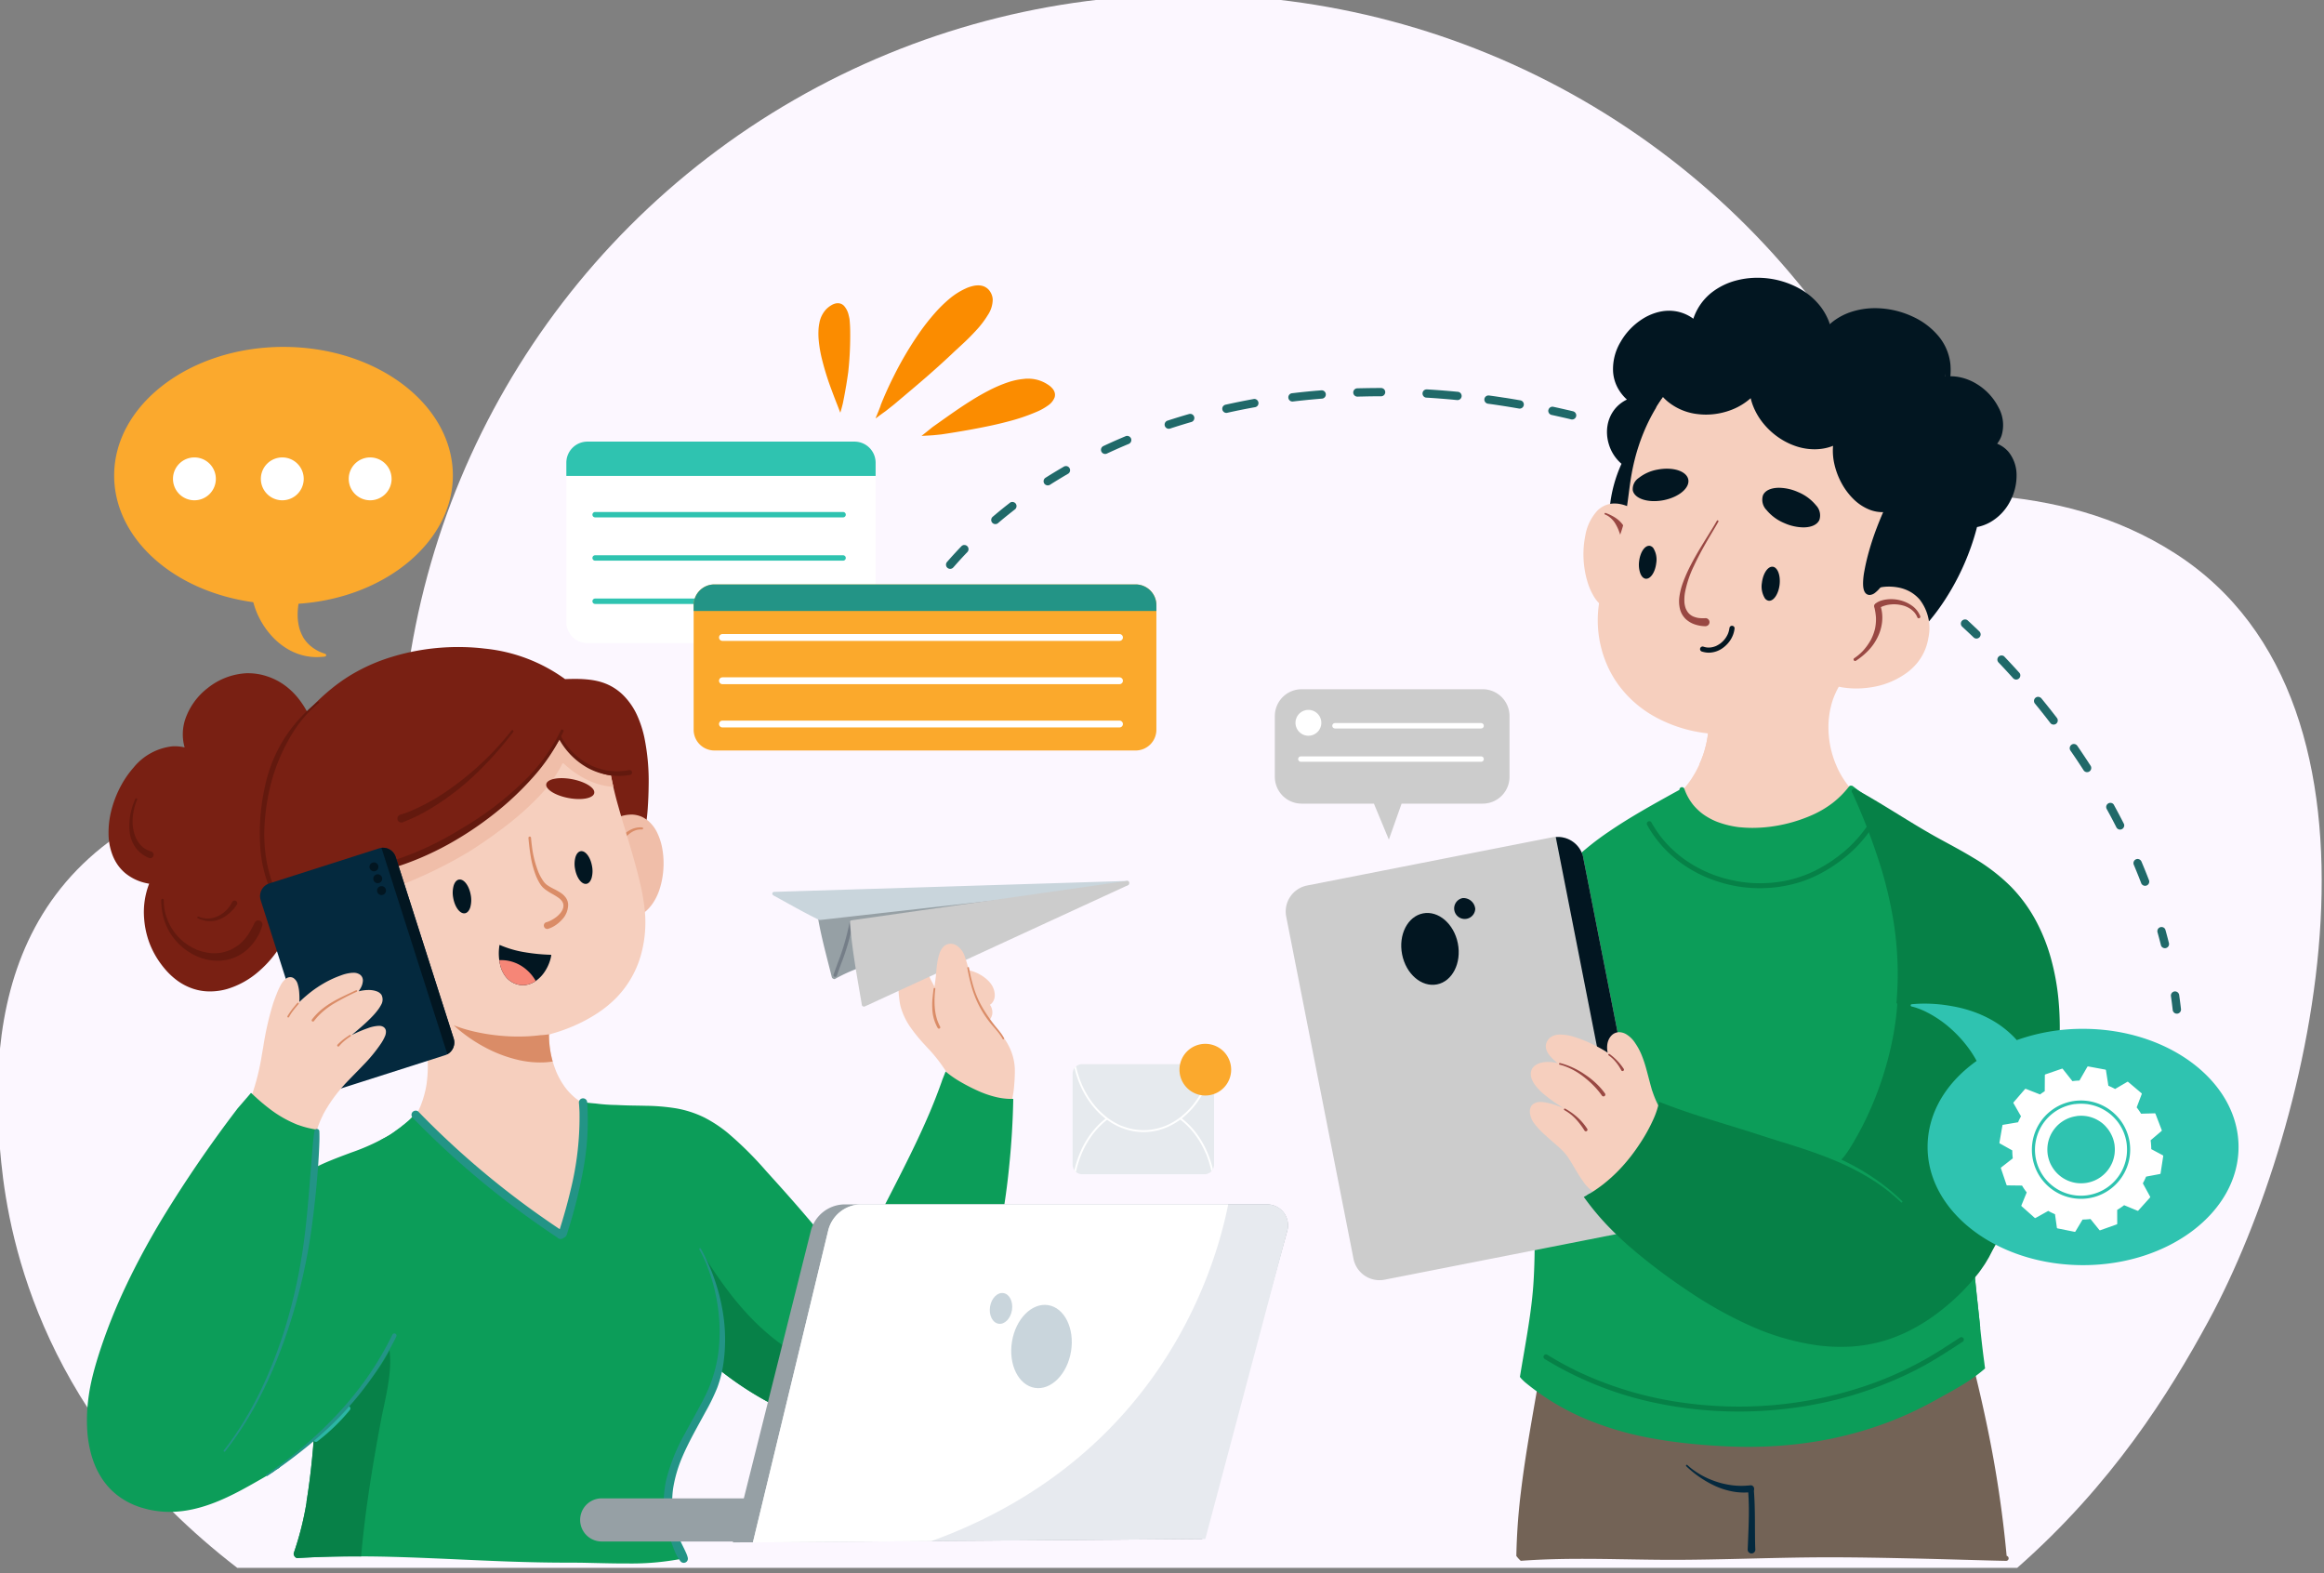 <svg xmlns="http://www.w3.org/2000/svg" width="429.541" height="290.772" viewBox="0 0 429.541 290.772">
    <rect x="0" y="0" width="429.541" height="290.772" fill="#808080" stroke="none"/>
    <defs>
        <clipPath id="6fb6mp7b0a">
            <path data-name="Rectangle 8971" style="fill:#fcf7ff" d="M0 0h429.541v261.792H0z"/>
        </clipPath>
        <clipPath id="stumrcu9ub">
            <path data-name="Rectangle 9242" style="fill:none" d="M0 0h397.684v237.629H0z"/>
        </clipPath>
    </defs>
    <g data-name="Group 27596">
        <g data-name="Group 27557">
            <g data-name="Group 27449" transform="matrix(1 0 0 1 -.427 -1.005)">
                <ellipse data-name="Ellipse 511" cx="145.651" cy="145.266" rx="145.651" ry="145.266" transform="translate(74.39)" style="fill:#fcf7ff"/>
                <g data-name="Group 27210">
                    <g data-name="Group 27209" style="clip-path:url(#6fb6mp7b0a)" transform="translate(0 28.98)">
                        <path data-name="Path 22175" d="M408.628 216.147c19.572-36.028 37.709-113.716-6.174-141.847S303.6 86.208 253.008 38.086C196.492-15.67 101.125-17.662 103.12 65.472c.048 1.976-8.586 41.53-51.8 49.656C1.337 124.524-2.005 160.591.655 186.844c1.523 15.035 7.977 47.5 43.627 74.948H373.26c17.565-15.44 28.056-32.181 35.369-45.645" style="fill:#fcf7ff"/>
                    </g>
                </g>
            </g>
        </g>
        <g data-name="Group 27559">
            <g data-name="Group 27558" transform="translate(16.068 51.336)" style="clip-path:url(#stumrcu9ub)">
                <path data-name="Path 22995" d="M484.422 0a15.386 15.386 0 0 0-3.652.433 12.532 12.532 0 0 0-4.946 2.4 10.327 10.327 0 0 0-3.194 4.557l-.031.09-.031.09a7.588 7.588 0 0 0-1.054-.653 7.454 7.454 0 0 0-2.812-.8 6.435 6.435 0 0 0-.621-.026 8.211 8.211 0 0 0-.835.043 8.975 8.975 0 0 0-1.426.281 10.117 10.117 0 0 0-2.643 1.193 12.231 12.231 0 0 0-4.086 4.3 9.724 9.724 0 0 0-1.349 5.548 7.391 7.391 0 0 0 .854 2.9 8.213 8.213 0 0 0 1.7 2.155 6.417 6.417 0 0 0-2.255 1.778 6.584 6.584 0 0 0-1.335 3.022 7.258 7.258 0 0 0-.082 1.664 7.643 7.643 0 0 0 .289 1.659 7.73 7.73 0 0 0 1.592 2.961 7.361 7.361 0 0 0 .789.784 25.438 25.438 0 0 0-2.187 8.241 30.627 30.627 0 0 0 .639 9.76.5.5 0 0 0 .175.306.439.439 0 0 0 .148.078 30.7 30.7 0 0 0 8.354 4.148c2.611.908 5.327 1.627 7.953 2.324l1.475.392q1.139.3 2.273.623c.668.191 1.334.393 2 .594l.318.1c1.816.551 3.689 1.065 5.728 1.572 3.667.907 7.481 1.674 11.66 2.346l.149.024c1.006.16 2.047.325 3.076.452 1.059.129 2.133.217 3.141.3l.6.047c1.866.145 3.8.3 5.668.633.339.063.678.132 1.015.209.124.03.248.062.372.094s.261.068.393.1a.446.446 0 0 0 .284.176.454.454 0 0 0 .09.009.408.408 0 0 0 .261-.082 32.448 32.448 0 0 0 3.279-3.358 39.446 39.446 0 0 0 2.912-3.94 45.649 45.649 0 0 0 4.478-8.863 43.5 43.5 0 0 0 1.455-4.591 8.133 8.133 0 0 0 2.475-.919 9.363 9.363 0 0 0 3.6-3.759 10.111 10.111 0 0 0 1.234-4.86 6.843 6.843 0 0 0-1.48-4.352 5.564 5.564 0 0 0-2.11-1.518 5.167 5.167 0 0 0 .818-1.5 6.747 6.747 0 0 0-.561-5.2 10.827 10.827 0 0 0-4-4.319 9.832 9.832 0 0 0-2.807-1.188 8.69 8.69 0 0 0-2.093-.255 13.158 13.158 0 0 0 0-2.256 9.661 9.661 0 0 0-2.2-5.166 13.458 13.458 0 0 0-4.643-3.545 16.562 16.562 0 0 0-5.824-1.565 15.499 15.499 0 0 0-1.248-.052 14.076 14.076 0 0 0-4.7.786 11.465 11.465 0 0 0-2.632 1.344 9.616 9.616 0 0 0-1.039.823 6.38 6.38 0 0 0-.211-.606 11.316 11.316 0 0 0-1.409-2.523 12.639 12.639 0 0 0-4.268-3.6 15.925 15.925 0 0 0-5.493-1.721 16.255 16.255 0 0 0-1.99-.122m34.623 18.259a5.259 5.259 0 0 0 .116-.631c-.022.206-.046.415-.078.624z" transform="translate(-175.661)" style="fill:#021621"/>
                <path data-name="Path 22996" d="M455.331 67.8c-.12 0-.241 0-.361.012a4.383 4.383 0 0 0-1.129.228 4.5 4.5 0 0 0-1.81 1.175 9.05 9.05 0 0 0-2.155 4.567 17.409 17.409 0 0 0-.175 5.763 16.734 16.734 0 0 0 .613 2.823 11.465 11.465 0 0 0 1.031 2.4 6.578 6.578 0 0 0 2.248 2.41.532.532 0 0 0 .276.087.511.511 0 0 0 .079-.007.464.464 0 0 0 .3-.185.5.5 0 0 0 .054-.468 3.322 3.322 0 0 0 .489-.146 6.1 6.1 0 0 0 .626-.286 8.1 8.1 0 0 0 1.2-.782 10.909 10.909 0 0 0 2.089-2.2 15.022 15.022 0 0 0 1.616-2.83 15.334 15.334 0 0 0 .986-3.145 11.883 11.883 0 0 0 .209-3.14 7.776 7.776 0 0 0-.712-2.809 5.944 5.944 0 0 0-1.814-2.214 6.623 6.623 0 0 0-2.766-1.167 4.814 4.814 0 0 0-.9-.079" transform="translate(-172.943 -26.084)" style="fill:#f6cfbe"/>
                <path data-name="Path 22997" d="M455.881 70.745a.159.159 0 0 0 .108.19l.084.033-.036-.014a3.1 3.1 0 0 1 .8.474 5.02 5.02 0 0 1 .742.745 5.589 5.589 0 0 1 .452.716c.127.233.244.471.352.714a13.863 13.863 0 0 1 .477 1.341 12.6 12.6 0 0 1 .324 1.517.55.55 0 0 0 .137.236.535.535 0 0 0 .916-.377 6.388 6.388 0 0 0-.067-.957 7.769 7.769 0 0 0-.19-.99 4.929 4.929 0 0 0-.822-1.678 4.616 4.616 0 0 0-.637-.682 6.435 6.435 0 0 0-.719-.541 9.246 9.246 0 0 0-1.735-.834.119.119 0 0 0-.043-.008.164.164 0 0 0-.147.116" transform="translate(-175.379 -27.171)" style="fill:#994843"/>
                <path data-name="Path 22998" d="M482.333 29.128c-.281 0-.562.007-.844.019a33.931 33.931 0 0 0-4.063.481c-.4.066-.8.137-1.208.206a34.092 34.092 0 0 1-5.751.66q-.4 0-.8-.02a12.957 12.957 0 0 1-.984-.1.518.518 0 0 0-.075 0 .481.481 0 0 0-.371.166.271.271 0 0 0-.1.065 27.279 27.279 0 0 0-3.284 4.238 33.136 33.136 0 0 0-2.488 4.842 36.533 36.533 0 0 0-1.7 5.139 38.947 38.947 0 0 0-.577 2.683c-.171.954-.3 1.9-.452 3.033l-.058.452c-.207 1.592-.42 3.237-.766 4.833v.01l-.014.062a25.328 25.328 0 0 1-.838 2.857 189.1 189.1 0 0 1-.8 2.177l-.206.555c-.711 1.909-1.342 3.63-1.866 5.384a29.791 29.791 0 0 0-1.14 5.493 20.717 20.717 0 0 0 1.5 10.146 19.684 19.684 0 0 0 2.161 3.857 20.836 20.836 0 0 0 6.525 5.827 25.98 25.98 0 0 0 9.943 3.2l.074.008.074.009a19.072 19.072 0 0 1-.818 3.729l-.033.115h-.006a20.1 20.1 0 0 1-2.222 4.562 16.558 16.558 0 0 1-2.631 3.068 13.394 13.394 0 0 1-1.587 1.2.438.438 0 0 0-.193.286.478.478 0 0 0 .071.364.341.341 0 0 0 .046.058 8.691 8.691 0 0 0 .693 3.695 10.364 10.364 0 0 0 2.112 3.095 14.61 14.61 0 0 0 3.041 2.361 19.966 19.966 0 0 0 3.51 1.647 22.193 22.193 0 0 0 3.613.972 20.755 20.755 0 0 0 3.619.314q.476 0 .95-.021a19.285 19.285 0 0 0 4.527-.76 19.973 19.973 0 0 0 4.147-1.772 23.763 23.763 0 0 0 5.133-3.964 26.981 26.981 0 0 0 4.6-6.073.436.436 0 0 0 .015-.377.358.358 0 0 0 0-.073.454.454 0 0 0-.161-.314 11.219 11.219 0 0 1-1.936-1.761 16.56 16.56 0 0 1-2.338-3.45 18.59 18.59 0 0 1-1.516-4.334v.009a18.5 18.5 0 0 1-.37-4.543 16.328 16.328 0 0 1 .756-4.119 14.489 14.489 0 0 1 1.143-2.539 15.407 15.407 0 0 0 2.192.293q.515.034 1.031.034a17.351 17.351 0 0 0 2.687-.212 14.941 14.941 0 0 0 6.86-2.84 11.356 11.356 0 0 0 1.347-1.239 9.939 9.939 0 0 0 1.1-1.45 9.621 9.621 0 0 0 1.322-3.523 8.6 8.6 0 0 0-1.585-7.165 6.733 6.733 0 0 0-1.677-1.4 7.191 7.191 0 0 0-2.24-.83 9.179 9.179 0 0 0-1.294-.156 6.9 6.9 0 0 0-.5-.017 8.485 8.485 0 0 0-1.072.07 9.135 9.135 0 0 0-1.684.387c.321-.666.639-1.338.959-2.011 1.12-2.364 2.278-4.809 3.193-7.311a31.029 31.029 0 0 0 1.459-5.263 21.981 21.981 0 0 0 .279-5.052 19.992 19.992 0 0 0-2.053-7.843 18.284 18.284 0 0 0-2.1-3.252 19.607 19.607 0 0 0-2.753-2.775 24.507 24.507 0 0 0-7.205-4.041 24.78 24.78 0 0 0-2.574-.793 28.758 28.758 0 0 0-2.822-.543c-1.812-.268-3.67-.4-5.468-.524l-.272-.019c-.343-.023-.685-.048-1.026-.073l-1.026-.074c-.38-.026-.758-.038-1.138-.038" transform="translate(-174.595 -11.206)" style="fill:#f6cfbe"/>
                <path data-name="Path 22999" d="M488.243 29.125a34.092 34.092 0 0 0-4.062.481c-.37.06-.74.125-1.112.19l-.094.014a33.809 33.809 0 0 1-5.754.661c-.267 0-.533-.007-.8-.02a13.036 13.036 0 0 1-.985-.1.4.4 0 0 0-.074-.007.522.522 0 0 0-.383.171.307.307 0 0 0-.1.065 27.227 27.227 0 0 0-3.286 4.245c-.065.106-.132.214-.2.319.135.207.276.4.428.6-.009-.01-.017-.022-.026-.031a8.539 8.539 0 0 0 .76.839 9.51 9.51 0 0 0 .849.719c-.01-.009-.022-.017-.031-.026a9.107 9.107 0 0 0 1.106.7 10.287 10.287 0 0 0 1.134.517 12.017 12.017 0 0 0 3.043.7h-.039a15.271 15.271 0 0 0 3.8-.118l-.041.007a15.987 15.987 0 0 0 3.857-1.115h-.007c.176-.079.351-.161.524-.245a.159.159 0 0 1 .154 0 .148.148 0 0 1 .079.13 7.306 7.306 0 0 0 .082 1.194c0-.012 0-.026-.007-.038a6.586 6.586 0 0 0 .2.877 7.42 7.42 0 0 0 .284.771l-.014-.036a7.6 7.6 0 0 0 .961 1.591 9.309 9.309 0 0 0 1.762 1.683l.014.011h.007a12.255 12.255 0 0 0 2.752 1.483l-.017-.007.036.015a14.014 14.014 0 0 0 3.464.824h-.041a12.335 12.335 0 0 0 3.079-.058h-.019.019a.029.029 0 0 1 .014 0h-.007a9.429 9.429 0 0 0 2.213-.626h.007a.076.076 0 0 0 .018-.008 9 9 0 0 0 .846-.437.152.152 0 0 1 .068-.021.183.183 0 0 1 .043-.039.179.179 0 0 1 .115-.019.16.16 0 0 1 .1.072.167.167 0 0 1 .017.113c0 .031-.007.062-.01.094v-.041a5.605 5.605 0 0 0-.029.826 7.4 7.4 0 0 0 .079.827c0-.012 0-.026-.007-.038a7.936 7.936 0 0 0 .233 1 10.382 10.382 0 0 0 .363.983l-.014-.036a10.848 10.848 0 0 0 .774 1.466 14.555 14.555 0 0 0 .911 1.293l-.024-.031a16.27 16.27 0 0 0 3 2.915l-.008-.006.02.014-.01-.007.012.01a13 13 0 0 0 1.514.957 14.828 14.828 0 0 0 1.56.716 15.009 15.009 0 0 0 2.019.618 18.476 18.476 0 0 0 2.115.356h-.007q.537.054 1.076.08a27.506 27.506 0 0 0 .712-3 22.061 22.061 0 0 0 .279-5.052 20.011 20.011 0 0 0-2.058-7.847 18.328 18.328 0 0 0-2.106-3.257 19.6 19.6 0 0 0-2.752-2.776 24.415 24.415 0 0 0-7.211-4.04 22.959 22.959 0 0 0-2.574-.793 28.1 28.1 0 0 0-2.828-.548c-1.824-.269-3.678-.4-5.468-.524l-.271-.019c-.344-.025-.685-.049-1.026-.075l-.358-.024-.668-.048c-.38-.026-.76-.038-1.14-.038q-.422 0-.844.019" transform="translate(-181.35 -11.197)" style="fill:#f6cfbe"/>
                <path data-name="Path 23000" d="m502.044 53.077-.01-.006.013.007" transform="translate(-193.135 -20.416)" style="fill:#af5652"/>
                <path data-name="Path 23001" d="m502.063 53.092-.012-.01.012.01" transform="translate(-193.142 -20.421)" style="fill:#af5652"/>
                <path data-name="Path 23002" d="M520.763 55.745h-.009l.015-.007z" transform="translate(-200.338 -21.445)" style="fill:#af5652"/>
                <path data-name="Path 23003" d="M517.161 56.766z" transform="translate(-198.955 -21.838)" style="fill:#af5652"/>
                <path data-name="Path 23004" d="M531.32 70.243z" transform="translate(-204.402 -27.023)" style="fill:#af5652"/>
                <path data-name="Path 23005" d="M534.972 97.777a.582.582 0 0 0-.464.671 11.488 11.488 0 0 1 .311 1.931 8.56 8.56 0 0 1-.179 2.114 8.966 8.966 0 0 1-.738 1.987 10.67 10.67 0 0 1-1.493 2.091 9.331 9.331 0 0 1-1.621 1.363.283.283 0 0 0-.039.4.29.29 0 0 0 .4.039 13.147 13.147 0 0 0 2.3-1.911 10.064 10.064 0 0 0 .93-1.139 10.456 10.456 0 0 0 .745-1.274 8.538 8.538 0 0 0 .829-2.8 7.662 7.662 0 0 0 .01-1.521 6.5 6.5 0 0 0-.363-1.628.574.574 0 0 0-.628-.324m-1.05 6.667-.018.035.018-.035m-.019.036-.034.065.034-.065" transform="translate(-204.158 -37.612)" style="fill:#994843"/>
                <path data-name="Path 23006" d="M539.363 96.568a5.576 5.576 0 0 0-1.24.255 3.475 3.475 0 0 0-.567.245 1.9 1.9 0 0 0-.524.392.484.484 0 0 0-.039.591.49.49 0 0 0 .562.188c.3-.1.572-.245.861-.358a6.025 6.025 0 0 1 .9-.274 6.685 6.685 0 0 1 1.619-.11 6.578 6.578 0 0 1 1.567.3l-.026-.01.029.011.063.02-.058-.019a5.282 5.282 0 0 1 1.008.491 4.629 4.629 0 0 1 .783.676 3.85 3.85 0 0 1 .43.631c.043.09.084.181.121.274a.291.291 0 1 0 .55-.19 4.363 4.363 0 0 0-1.363-1.814 6.422 6.422 0 0 0-2.223-1.089 6.623 6.623 0 0 0-1.8-.243c-.217 0-.433.01-.647.03m.06 1.014-.071.015.071-.015m4.107.722.032.02-.032-.02m1.176 1.253.019.04-.019-.04m.024.05.01.017-.01-.017m-2.223-1.8h-.013.008" transform="translate(-206.553 -37.139)" style="fill:#994843"/>
                <path data-name="Path 23007" d="M501.744 131.233c-.832.394-1.678.76-2.545 1.07a28.624 28.624 0 0 1-5.369 1.324c-.695.1-1.394.185-2.093.248l-.2.027a.119.119 0 0 1-.081.033c-.089 0-.18.01-.269.012a27.262 27.262 0 0 1-4.661.269c-.281 0-.562.007-.844 0l.135.014.074.007.074.01a20.056 20.056 0 0 1-.827 3.708l-.033.116a22.323 22.323 0 0 1-.733 1.841 17.272 17.272 0 0 0 3.85-.257.162.162 0 0 0 .019 0h.017a26.939 26.939 0 0 0 6.7-2.173 25.764 25.764 0 0 0 5.559-3.507l-.028.026a16.539 16.539 0 0 0 2.817-2.993v.007-.007c.216-.313.42-.629.608-.959a18.81 18.81 0 0 1-2.173 1.184m1.56-.218a.12.12 0 0 0-.014.019.12.12 0 0 1 .014-.019" transform="translate(-186.343 -50.031)" style="fill:#f6cfbe"/>
                <path data-name="Path 23008" d="M515.151 131.6" transform="translate(-198.182 -50.627)" style="fill:#994843"/>
                <path data-name="Path 23009" d="M490.691 145.654z" transform="translate(-188.772 -56.034)" style="fill:#994843"/>
                <path data-name="Path 23010" d="M490.663 145.657h.012z" transform="translate(-188.759 -56.035)" style="fill:#994843"/>
                <path data-name="Path 23011" d="M490.643 145.662" transform="translate(-188.754 -56.037)" style="fill:#994843"/>
                <path data-name="Path 23012" d="M485.547 20.14a35.821 35.821 0 0 0-5.7.437 22.063 22.063 0 0 0-9.614 3.8.437.437 0 0 0-.148-.025.451.451 0 0 0-.078.007.474.474 0 0 0-.375.546 10.078 10.078 0 0 0 1.144 3.254 9 9 0 0 0 2.061 2.462 10.585 10.585 0 0 0 5.712 2.34 12.17 12.17 0 0 0 1.378.078 13.22 13.22 0 0 0 4.894-.96A11.51 11.51 0 0 0 488.175 30a9.979 9.979 0 0 0 .411 1.354 12.074 12.074 0 0 0 1.876 3.248 13.46 13.46 0 0 0 2.765 2.59 12.907 12.907 0 0 0 3.345 1.693 10.775 10.775 0 0 0 3.4.558 10.06 10.06 0 0 0 1.338-.089 8.733 8.733 0 0 0 2.1-.553l-.015.071-.007.076a11.009 11.009 0 0 0 .3 3.43 13.762 13.762 0 0 0 1.3 3.357 12.432 12.432 0 0 0 2.118 2.847 8.949 8.949 0 0 0 3.105 2.054 6.573 6.573 0 0 0 2.349.428h.1a66.845 66.845 0 0 0-1.124 2.741 50.628 50.628 0 0 0-1.733 5.354 37.648 37.648 0 0 0-.615 2.784 12.646 12.646 0 0 0-.241 2.205c0 .508-.019 2.052 1.074 2.213a1.043 1.043 0 0 0 .144.01 1.775 1.775 0 0 0 1.036-.437 5.354 5.354 0 0 0 .618-.572 10.171 10.171 0 0 0 .734-.873c.417-.545.782-1.1 1.216-1.77.321-.5.648-1.032 1.034-1.69a39.268 39.268 0 0 0 3.206-6.938 28.751 28.751 0 0 0 1.476-14.222 19.8 19.8 0 0 0-2.279-6.427 19.2 19.2 0 0 0-2.014-2.885 20.214 20.214 0 0 0-2.643-2.579 25.54 25.54 0 0 0-7.171-4 62.637 62.637 0 0 0-7.846-2.363 56.232 56.232 0 0 0-8.817-1.359 45.42 45.42 0 0 0-3.166-.115" transform="translate(-180.666 -7.748)" style="fill:#021621"/>
                <path data-name="Path 23013" d="M479.735 313.086h-.783a104.809 104.809 0 0 0-14.151 1.135 68.573 68.573 0 0 0-3.529.584c-1.125.222-2.3.492-3.483.8-2.063.537-4.243 1.223-6.665 2.1-2.278.82-4.539 1.731-6.449 2.514l-.615.249-.177.073a.553.553 0 0 0-.08.034l-2.321.961-.193.079-.194.079-.084.031a1.228 1.228 0 0 0-.153.063l-.177.074-.253.106-.455.186-.449.184c-.652.265-1.3.529-1.954.786q-1.569.628-3.149 1.214c.165-.911.321-1.832.473-2.75a.5.5 0 0 0-.046-.36.467.467 0 0 0-.28-.214.431.431 0 0 0-.124-.017.476.476 0 0 0-.236.063.448.448 0 0 0-.215.281q-.282 1.7-.574 3.394a.391.391 0 0 0-.108.118.481.481 0 0 0-.049.361.463.463 0 0 0 .054.124l-.491 2.817c-.948 5.436-1.928 11.057-2.593 16.632a114.808 114.808 0 0 0-.851 11.886 6.349 6.349 0 0 0 .816.9c3.366-.25 6.962-.367 11.345-.367 2.179 0 4.3.028 6.09.056l2.377.037c2.114.034 4.227.069 6.34.083q.964.006 1.928.007c2.068 0 4.257-.022 6.89-.069 2.489-.045 4.977-.1 7.464-.164 3.4-.081 6.908-.165 10.363-.207q2.144-.026 4.289-.025c4.781 0 9.533.088 13.552.174q4.73.1 9.458.231l2.627.073c2.327.066 4.654.132 6.982.178a.467.467 0 0 0 .1-.924 211.481 211.481 0 0 0-3.468-23.3 279.35 279.35 0 0 0-3.316-14.24.471.471 0 0 0-.453-.341.5.5 0 0 0-.122.015.473.473 0 0 0-.326.575q.292 1.125.575 2.252a6.617 6.617 0 0 0-.7-.61 14.286 14.286 0 0 0-2.149-1.344 36.25 36.25 0 0 0-5.056-2.058c-.551-.188-1.1-.369-1.656-.549l-.7-.229c-.373-.123-.745-.251-1.116-.378a99.07 99.07 0 0 0-1.482-.5 56.672 56.672 0 0 0-6.853-1.7 73.81 73.81 0 0 0-13.442-1.161" transform="translate(-165.187 -120.446)" style="fill:#736356"/>
                <path data-name="Path 23014" d="M480.386 356.584a.158.158 0 0 0 0 .219 19.732 19.732 0 0 0 5.4 3.679 14.011 14.011 0 0 0 3.17.995 11.374 11.374 0 0 0 3.341.125 4.58 4.58 0 0 1 .169-.024.619.619 0 0 0 .281-.163.64.64 0 0 0 0-.9.613.613 0 0 0-.45-.188 14.964 14.964 0 0 1-1.8.106 14.343 14.343 0 0 1-1.747-.124 16.541 16.541 0 0 1-2.064-.422 17.14 17.14 0 0 1-1.916-.668h-.007l-.074-.03.054.022a15.1 15.1 0 0 1-3.253-1.87l.012.01-.028-.022h-.006c-.3-.238-.591-.481-.872-.741a.163.163 0 0 0-.111-.044.155.155 0 0 0-.108.044m4.383 2.635-.023-.009.02.008m-3.289-1.891.015.012a.117.117 0 0 0-.02-.015" transform="translate(-184.791 -137.163)" style="fill:#04293e"/>
                <path data-name="Path 23015" d="M498.941 363.736a53.64 53.64 0 0 1 .13 5.458c-.017.933-.053 1.867-.089 2.8s-.067 1.86-.115 2.788a.708.708 0 1 0 1.416 0c-.046-.887-.053-1.778-.06-2.668-.01-.932-.012-1.865-.017-2.8-.012-1.86-.048-3.723-.2-5.578a.541.541 0 0 0-.532-.531.533.533 0 0 0-.531.531" transform="translate(-191.917 -139.727)" style="fill:#04293e"/>
                <path data-name="Path 23016" d="M491.494 152.576a.507.507 0 0 0-.271.217l-.068.091a16.879 16.879 0 0 1-2.785 2.779l-.065.053A18.627 18.627 0 0 1 484.44 158a27.885 27.885 0 0 1-6.816 2.014 26.44 26.44 0 0 1-4.17.344 22.3 22.3 0 0 1-2.358-.123l.12.026a17.576 17.576 0 0 1-4.307-1.024 12.127 12.127 0 0 1-2.641-1.44 10.289 10.289 0 0 1-1.8-1.716l-.019-.024a10.215 10.215 0 0 1-1.267-2.082 11.866 11.866 0 0 1-.322-.81.486.486 0 0 0-.45-.334.521.521 0 0 0-.132.019.484.484 0 0 0-.336.481l-.933.512c-4.05 2.242-8.237 4.559-12.123 7.22a50.6 50.6 0 0 0-6.245 4.954 24.353 24.353 0 0 0-4.559 5.65 38.366 38.366 0 0 0-3.535 8.645 49.73 49.73 0 0 0-1.579 9.107 111.751 111.751 0 0 0 .423 19.093q.2 2.441.418 4.882c.449 5.2.916 10.577 1.173 15.879.18 3.721.241 7.12.178 10.388-.036 1.839-.106 3.495-.213 5.062s-.289 3.273-.548 5.2c-.358 2.627-.815 5.283-1.255 7.852-.217 1.264-.435 2.526-.642 3.791 0 .024-.007.048-.01.07a.507.507 0 0 0-.026.2c.1.124.2.246.3.367.2.2.409.4.618.593a44.957 44.957 0 0 0 10.9 6.656 58.063 58.063 0 0 0 12.936 3.785c2.117.383 4.35.69 6.83.94 2.259.228 4.627.4 7.045.5a80.73 80.73 0 0 0 3.579.079 78.433 78.433 0 0 0 11.51-.841 69.184 69.184 0 0 0 14.481-3.769 65.67 65.67 0 0 0 6.881-3.1c.853-.442 1.695-.909 2.536-1.373l.719-.4a85.297 85.297 0 0 0 3.215-1.836 29.894 29.894 0 0 0 4.293-3.065.834.834 0 0 0 .125-.135c-.046-.3-.089-.605-.122-.911l-.007-.053-.05-.366-.012-.089c-.349-2.622-.63-5.276-.9-7.845l-.276-2.579c-.356-3.247-.69-6.674-.991-10.188-.4-4.675-.743-9.429-1.074-14.027q-.238-3.252-.478-6.5c-.457-6.1-1.044-13.3-1.9-20.5-.839-7.009-1.875-13.342-3.161-19.36a55.748 55.748 0 0 0-4.759-14.349 28.006 28.006 0 0 0-1.966-3.192 19.709 19.709 0 0 0-1.173-1.488 17.868 17.868 0 0 0-1.389-1.408 34.586 34.586 0 0 0-3.009-2.406c-.344-.252-.687-.5-1.034-.752a87.307 87.307 0 0 1-2.156-1.591.359.359 0 0 0-.226-.068.567.567 0 0 0-.12-.014.445.445 0 0 0-.135.019" transform="translate(-165.604 -58.69)" style="fill:#0c9d59"/>
                <path data-name="Path 23017" d="m432.546 250.458.012.127.012.116c.44 5.122.9 10.417 1.149 15.637q.047.966.083 1.9c1.16 1.381 2.312 2.771 3.469 4.155 1.5 1.79 3 3.579 4.55 5.323a97.694 97.694 0 0 0 4.745 5.014q1.258 1.229 2.571 2.393a62.262 62.262 0 0 0 2.6 2.161c-.012-.007-.022-.017-.034-.024a49.82 49.82 0 0 0 5.434 3.713c.978.575 1.976 1.117 2.993 1.618s2.074.978 3.129 1.425l-.017-.009a63.052 63.052 0 0 0 7.662 2.672c1.277.354 2.565.671 3.863.943s2.6.5 3.908.687l-.038-.007a58.453 58.453 0 0 0 7.241.577 56.024 56.024 0 0 0 7.239-.35H493.146a54.26 54.26 0 0 0 7.025-1.281 52.338 52.338 0 0 0 3.144-.9q1.432-.464 2.837-1.01h-.01a46.4 46.4 0 0 0 5.346-2.5 43.21 43.21 0 0 0 2.586-1.536q1.132-.728 2.217-1.522l-.184-1.742-.154-1.43-.122-1.149c-.365-3.326-.7-6.754-.99-10.189l-.07-.815-.271.169a34.293 34.293 0 0 1-4.882 2.509 38.6 38.6 0 0 1-5.186 1.747 43.624 43.624 0 0 1-5.523 1.06 51.389 51.389 0 0 1-11.39.135 57.1 57.1 0 0 1-11.267-2.262 55.916 55.916 0 0 1-5.307-1.932 58.475 58.475 0 0 1-6.2-3.084 84.378 84.378 0 0 1-7.316-4.713c-2.329-1.666-4.6-3.42-6.825-5.221-2.267-1.826-4.5-3.694-6.733-5.559-.579-.483-1.156-.966-1.738-1.447-.519-.431-1.039-.856-1.557-1.286-1-.837-2-1.683-3.026-2.49l-.01-.007a.041.041 0 0 1-.012-.009 30.374 30.374 0 0 0-2.445-1.75c-.447-.284-.9-.557-1.373-.8q-.621-.328-1.266-.6l-.027-.011c.046.517.089 1.036.135 1.552M463.224 294l.019.007-.019-.007" transform="translate(-166.352 -95.756)" style="fill:#0c9d59"/>
                <path data-name="Path 23018" d="m432.447 248.92.023.009-.036-.015.013.006" transform="translate(-166.36 -95.759)" style="fill:#f1a22b"/>
                <path data-name="Path 23019" d="M531.082 329.559h-.014.026-.012" transform="translate(-204.306 -126.783)" style="fill:#f1a22b"/>
                <path data-name="Path 23020" d="M514.571 318.257c-1.459.94-2.906 1.894-4.384 2.805q-1.872 1.154-3.819 2.173a65.35 65.35 0 0 1-7.742 3.43l.113-.043a72.786 72.786 0 0 1-18.7 4.139l.122-.01a74.608 74.608 0 0 1-19.6-.872 66.688 66.688 0 0 1-16.67-5.329l.108.05a60.12 60.12 0 0 1-5.73-3.132.461.461 0 1 0-.5.774 64.6 64.6 0 0 0 21.845 8.388 74.977 74.977 0 0 0 23.847.68 70.332 70.332 0 0 0 22.6-6.881q2.063-1.046 4.043-2.243c1.653-1 3.266-2.067 4.891-3.113a.482.482 0 0 0 .223-.264.462.462 0 0 0-.029-.358.5.5 0 0 0-.423-.25.374.374 0 0 0-.2.055m-54.086 11.607.073.013-.073-.013m.088.015.033.006-.033-.006" transform="translate(-168.334 -122.415)" style="fill:#068147"/>
                <path data-name="Path 23021" d="M501.63 257.2c-.017 0-.036-.01-.055-.017a.578.578 0 0 0 .055.017" transform="translate(-192.959 -98.939)" style="fill:#e38907"/>
                <path data-name="Path 23022" d="m501.706 257.22-.041-.013.041.013" transform="translate(-192.994 -98.949)" style="fill:#e38907"/>
                <path data-name="Path 23023" d="M501.95 257.3h-.013a.036.036 0 0 0 .013 0" transform="translate(-193.099 -98.983)" style="fill:#e38907"/>
                <path data-name="Path 23024" d="M502.054 257.331c-.031-.01-.065-.019-.1-.031a.74.74 0 0 0 .1.031" transform="translate(-193.107 -98.985)" style="fill:#e38907"/>
                <path data-name="Path 23025" d="M557.558 307.881a.037.037 0 0 0 .009-.007z" transform="translate(-214.496 -118.441)" style="fill:#e38907"/>
                <path data-name="Path 23026" d="M557.546 307.89h.008-.008" transform="translate(-214.492 -118.445)" style="fill:#e38907"/>
                <path data-name="Path 23027" d="m557.571 307.87.009-.007-.009.007" transform="translate(-214.501 -118.437)" style="fill:#e38907"/>
                <path data-name="Path 23028" d="m557.588 307.853.016-.013-.016.013" transform="translate(-214.508 -118.428)" style="fill:#e38907"/>
                <path data-name="Path 23029" d="M510 162.7q-.391.682-.839 1.335l.007-.011a24.007 24.007 0 0 1-4.086 4.478c.031-.026.06-.053.091-.077a27.41 27.41 0 0 1-5.633 3.715l.041-.02a22.808 22.808 0 0 1-5.507 1.846l.118-.022a24.752 24.752 0 0 1-6.468.389l.066.006a25.42 25.42 0 0 1-6.358-1.31 24.15 24.15 0 0 1-5.521-2.778 22.042 22.042 0 0 1-4.115-3.673 20.871 20.871 0 0 1-2.379-3.435.46.46 0 0 0-.836.161.489.489 0 0 0 .065.346 21.5 21.5 0 0 0 5.249 6.242 23.9 23.9 0 0 0 7.067 3.942 25.128 25.128 0 0 0 16.079.31 23.454 23.454 0 0 0 3.641-1.555 26.941 26.941 0 0 0 3.889-2.492 23.9 23.9 0 0 0 6.251-6.975.466.466 0 0 0-.2-.623.446.446 0 0 0-.2-.05.486.486 0 0 0-.417.252m-.86 1.367-.039.057.039-.057m-37.421 2.432.036.041-.036-.041" transform="translate(-180.262 -62.497)" style="fill:#068147"/>
                <path data-name="Path 23030" d="M490.461 104.531a.467.467 0 0 0-.334.139.521.521 0 0 0-.14.335 4.62 4.62 0 0 1-.267.994 4.413 4.413 0 0 1-1.371 1.769 4.894 4.894 0 0 1-.866.514 4.174 4.174 0 0 1-.906.249 3.59 3.59 0 0 1-.42.024 3.261 3.261 0 0 1-.4-.024 3.725 3.725 0 0 1-.6-.149.374.374 0 0 0-.124-.019.487.487 0 0 0-.458.35.476.476 0 0 0 .329.582 4.482 4.482 0 0 0 1.047.2c.07 0 .142.007.212.007a4.492 4.492 0 0 0 2.664-.912 5.548 5.548 0 0 0 1.415-1.535 5.218 5.218 0 0 0 .45-.948 4.793 4.793 0 0 0 .25-1.1.461.461 0 0 0-.138-.337.48.48 0 0 0-.336-.139" transform="translate(-186.41 -40.214)" style="fill:#021621"/>
                <path data-name="Path 23031" d="M485.392 72.846a.153.153 0 0 0-.138.081 43.3 43.3 0 0 1-1.106 1.855l-.17.276-.185.3-.183.3c-.461.742-.922 1.485-1.374 2.236a53.742 53.742 0 0 0-1.8 3.2 28.087 28.087 0 0 0-1.457 3.281 12.492 12.492 0 0 0-.644 2.52 6.131 6.131 0 0 0 .082 2.293 3.866 3.866 0 0 0 1.069 1.9 4.588 4.588 0 0 0 1.639.982 6.3 6.3 0 0 0 1.942.351.824.824 0 0 0 .583-.2.742.742 0 0 0 .041-1.052.74.74 0 0 0-.492-.238c-.2.009-.365.017-.534.017a6.267 6.267 0 0 1-.872-.058 4.345 4.345 0 0 1-.964-.292 2.54 2.54 0 0 1-1-.842 3.777 3.777 0 0 1-.341-.641 4.539 4.539 0 0 1-.228-1.022 8.065 8.065 0 0 1 .1-1.909 19.655 19.655 0 0 1 1.646-4.9c.691-1.477 1.483-2.976 2.492-4.717.337-.581.68-1.157 1.025-1.733l.129-.217.079-.132c.269-.454.538-.909.793-1.373a.168.168 0 0 0-.052-.229.155.155 0 0 0-.09-.027" transform="translate(-183.993 -28.024)" style="fill:#994843"/>
                <path data-name="Path 23032" d="M468.072 80.51c-.841 0-1.647 1.256-1.835 2.86a4.8 4.8 0 0 0 .209 2.2c.229.61.588.975 1.012 1.025h.1c.842 0 1.65-1.257 1.84-2.86a4.011 4.011 0 0 0-.535-2.8 1.061 1.061 0 0 0-.689-.428h-.1" transform="translate(-179.349 -30.973)" style="fill:#021621"/>
                <path data-name="Path 23033" d="M505.028 86.791c-.866 0-1.7 1.3-1.9 2.957a4.131 4.131 0 0 0 .554 2.891 1.086 1.086 0 0 0 .711.44h.1c.867 0 1.7-1.3 1.9-2.955.2-1.73-.365-3.225-1.265-3.333h-.1" transform="translate(-193.542 -33.389)" style="fill:#021621"/>
                <path data-name="Path 23034" d="M506.346 63.08c-1.509 0-2.6.511-2.979 1.4a2.7 2.7 0 0 0 .65 2.7 8.474 8.474 0 0 0 3.324 2.437 8.944 8.944 0 0 0 3.485.781c1.51 0 2.6-.51 2.979-1.4a2.7 2.7 0 0 0-.65-2.7 8.46 8.46 0 0 0-3.324-2.436 8.932 8.932 0 0 0-3.485-.782" transform="translate(-193.591 -24.267)" style="fill:#021621"/>
                <path data-name="Path 23035" d="M470.652 57.346a9.125 9.125 0 0 0-1.731.168 7.794 7.794 0 0 0-3.464 1.53 2.485 2.485 0 0 0-1.12 2.291c.233 1.2 1.821 2.005 3.95 2.005a9.314 9.314 0 0 0 1.727-.169c2.828-.549 4.884-2.264 4.583-3.824-.233-1.2-1.819-2-3.945-2" transform="translate(-178.622 -22.061)" style="fill:#021621"/>
                <path data-name="Path 23036" d="m423.686 240.857-45.3 8.909a4.9 4.9 0 0 1-5.755-3.863l-12.437-63.233a4.9 4.9 0 0 1 3.863-5.755l45.3-8.909a4.9 4.9 0 0 1 5.755 3.863l12.437 63.231a4.9 4.9 0 0 1-3.863 5.755" transform="translate(-138.533 -64.597)" style="fill:#ccc"/>
                <path data-name="Path 23037" d="m441.223 168 14.293 72.677a4.785 4.785 0 0 0 3.307-5.208l-12.566-63.9a4.786 4.786 0 0 0-5.034-3.569" transform="translate(-169.742 -64.63)" style="fill:#021621"/>
                <path data-name="Path 23038" d="M405.269 196.42c.712 3.624-1.016 7.016-3.862 7.575s-5.73-1.925-6.443-5.549 1.016-7.016 3.862-7.575 5.73 1.925 6.443 5.549" transform="translate(-151.884 -73.399)" style="fill:#021621"/>
                <path data-name="Path 23039" d="M414.677 188.3a1.949 1.949 0 1 1-2.323-2 2.2 2.2 0 0 1 2.323 2" transform="translate(-158.078 -71.659)" style="fill:#021621"/>
                <path data-name="Path 23040" d="M450.034 226.6c-.087 0-.173 0-.26.01a2.045 2.045 0 0 0-.472.11 1.961 1.961 0 0 0-.705.434 2.719 2.719 0 0 0-.564.792 3.24 3.24 0 0 0-.268.9 4.436 4.436 0 0 0 .065 1.553 8.853 8.853 0 0 0-.57-.37 27.202 27.202 0 0 0-2.365-1.264 23.306 23.306 0 0 0-3.044-1.224 9.033 9.033 0 0 0-2.734-.5c-.14 0-.279 0-.419.017a2.864 2.864 0 0 0-1.236.362 2.136 2.136 0 0 0-.487.386 2.4 2.4 0 0 0-.417.633 1.865 1.865 0 0 0-.135 1.109 2.96 2.96 0 0 0 .489 1.1 5.659 5.659 0 0 0 .852.972 13 13 0 0 0 .837.717 7.672 7.672 0 0 0-1.356-.215 7.145 7.145 0 0 0-.465-.017 4.964 4.964 0 0 0-1.408.191 3.1 3.1 0 0 0-.717.3 2.875 2.875 0 0 0-.325.224 2.1 2.1 0 0 0-.274.274 1.8 1.8 0 0 0-.346.615 2.125 2.125 0 0 0-.087.812 2.555 2.555 0 0 0 .191.783 4.373 4.373 0 0 0 .505.929 9.64 9.64 0 0 0 1.722 1.83 21.933 21.933 0 0 0 2.007 1.515c.325.222.652.44.978.659l.652.437c-.29-.138-.588-.258-.888-.373a11.583 11.583 0 0 0-2.759-.756 4.8 4.8 0 0 0-.6-.041 2.12 2.12 0 0 0-1.489.48 1.541 1.541 0 0 0-.406.647 2.382 2.382 0 0 0-.07.943 4.153 4.153 0 0 0 .934 2.08 15.464 15.464 0 0 0 2.007 2.086c.45.41.91.811 1.37 1.212q.422.366.841.735a.148.148 0 0 0 .032.022.1.1 0 0 1 .022.014c.354.335.749.7 1.113 1.092a9.2 9.2 0 0 1 .893 1.184c.346.539.673 1.092 1 1.643.484.819.984 1.665 1.553 2.451a6.848 6.848 0 0 0 3.594 2.811.554.554 0 0 0 .151.021.463.463 0 0 0 .448-.3.5.5 0 0 0-.033-.387.409.409 0 0 0-.25-.212 5.243 5.243 0 0 1-.816-.31 11.34 11.34 0 0 0 6.745-3.438 15.961 15.961 0 0 0 2.539-3.3 15.4 15.4 0 0 0 1.587-3.787 12.386 12.386 0 0 0 .416-2.736.133.133 0 0 0 .063.011.469.469 0 0 0 .2-.044.5.5 0 0 0 .254-.3.389.389 0 0 0-.031-.319 22.151 22.151 0 0 1-.553-.973l-.02-.1h.006a.442.442 0 0 0-.206-.312 19.282 19.282 0 0 1-1.257-2.993l.006.061c-.254-.845-.48-1.713-.7-2.553-.174-.664-.346-1.327-.538-1.986a20.7 20.7 0 0 0-.794-2.27 11.532 11.532 0 0 0-1.13-2.061 5.1 5.1 0 0 0-1.76-1.694 2.769 2.769 0 0 0-.932-.3 1.629 1.629 0 0 0-.191-.01" transform="translate(-166.753 -87.176)" style="fill:#f6cfbe"/>
                <path data-name="Path 23041" d="M443.693 249.636a.156.156 0 0 0 .074.2c.169.095.334.194.5.3a9.165 9.165 0 0 1 .857.636 10.222 10.222 0 0 1 .849.818l-.041-.041a14.11 14.11 0 0 1 1.543 2.055.3.3 0 1 0 .488-.346 10.49 10.49 0 0 0-1.774-2.078 12.117 12.117 0 0 0-2.29-1.62.126.126 0 0 0-.061-.015.163.163 0 0 0-.143.089m.583.509.009.006-.009-.006" transform="translate(-170.686 -96.002)" style="fill:#994843"/>
                <path data-name="Path 23042" d="M442.211 235.988a.16.16 0 0 0 .122.18c.229.055.452.116.675.189a12.453 12.453 0 0 1 2.742 1.334l-.043-.029c.286.185.567.38.841.584.3.226.594.466.882.709a16.93 16.93 0 0 1 1.492 1.427 15.2 15.2 0 0 1 1.228 1.519.344.344 0 0 0 .563-.394 12.546 12.546 0 0 0-1.62-1.853c-.317-.3-.649-.586-.991-.863s-.714-.536-1.086-.786a14.6 14.6 0 0 0-4.622-2.139.149.149 0 0 0-.033 0 .158.158 0 0 0-.148.127" transform="translate(-170.121 -90.737)" style="fill:#994843"/>
                <path data-name="Path 23043" d="M457.029 233.162a.153.153 0 0 0 .019.217 7.193 7.193 0 0 1 .57.445 6.34 6.34 0 0 1 .508.489l-.015-.014a8.44 8.44 0 0 1 .656.81 8.093 8.093 0 0 1 .567.921v-.007l.009.015.014.028.025.046a.668.668 0 0 1 .031.065.273.273 0 0 0 .31.1.269.269 0 0 0 .127-.4 10.7 10.7 0 0 0-2.6-2.726.183.183 0 0 0-.1-.034.144.144 0 0 0-.112.054m2.325 2.905.009.017-.009-.017" transform="translate(-175.808 -89.678)" style="fill:#994843"/>
                <path data-name="Path 23044" d="M499.594 153.736a.466.466 0 0 0 .1.56 114.751 114.751 0 0 1 5.451 14.361 76.444 76.444 0 0 1 2.045 8.789 62.666 62.666 0 0 1 .855 9.008 61.688 61.688 0 0 1-.343 7.821 57.183 57.183 0 0 1-1.37 7.622l.021-.053a61.807 61.807 0 0 1-2.589 7.8 69.939 69.939 0 0 1-3.79 7.795l.07-.1c-.457.783-.911 1.571-1.37 2.358-.37.634-.868 1.466-1.416 2.252a75.941 75.941 0 0 0-8.837-3.312c-2.862-.9-5.8-1.707-8.65-2.483-3.819-1.045-7.768-2.125-11.572-3.452a74.26 74.26 0 0 1-4.193-1.605 15.509 15.509 0 0 1-1.112 3.473 31.355 31.355 0 0 1-2.615 4.682 33.405 33.405 0 0 1-3.059 3.966 28.414 28.414 0 0 1-3.659 3.413 25.131 25.131 0 0 1-2.067 1.447c-.277.172-.554.338-.837.5.394.527.775 1.012 1.159 1.477.457.553.961 1.117 1.629 1.829a112.585 112.585 0 0 0 3.233 3.283 89.685 89.685 0 0 0 7.033 6.179 65.305 65.305 0 0 0 7.583 5.17c3.189 1.842 5.67 3.187 8.044 4.36a61.5 61.5 0 0 0 8.463 3.485 41.209 41.209 0 0 0 4.4 1.147 33.815 33.815 0 0 0 4.42.574c.581.036 1.173.055 1.754.055a26.865 26.865 0 0 0 6.975-.913 27.615 27.615 0 0 0 7.11-3.113 35.836 35.836 0 0 0 6.206-4.857 45.073 45.073 0 0 0 5.2-6.047 51.376 51.376 0 0 0 4.045-6.6 98.704 98.704 0 0 0 1.947-4.033c.628-1.36 1.235-2.764 1.861-4.29a86.934 86.934 0 0 0 5.362-18.024 63.714 63.714 0 0 0 .877-8.191 55.523 55.523 0 0 0-.2-7.739 44 44 0 0 0-1.4-7.559 33.78 33.78 0 0 0-2.838-7.04 27.9 27.9 0 0 0-4.516-6.133 34.688 34.688 0 0 0-7.004-5.371c-1.642-1-3.363-1.935-5.028-2.838l-.057-.031c-.895-.485-1.789-.973-2.675-1.479a137.24 137.24 0 0 1-2.88-1.695 446.017 446.017 0 0 1-3.216-1.966c-2.567-1.581-5.221-3.216-7.918-4.679a.42.42 0 0 0-.211-.053.472.472 0 0 0-.418.25" transform="translate(-173.372 -59.047)" style="fill:#068147"/>
                <path data-name="Path 23045" d="M472.275 247.1c.329.117.654.254.98.378a108.69 108.69 0 0 0 3.386 1.233c1.5.522 3.006 1.012 4.518 1.488 3.081.971 6.177 1.891 9.253 2.882h-.014l.126.04q1.828.592 3.66 1.164c1.228.382 2.459.764 3.687 1.159l-.111-.036c2.493.805 4.963 1.668 7.369 2.7a45.908 45.908 0 0 1 6.98 3.684l-.046-.029a33.92 33.92 0 0 1 4.922 3.908.156.156 0 0 0 .217-.017.153.153 0 0 0-.017-.216 38.708 38.708 0 0 0-3.944-3.344 43.118 43.118 0 0 0-4.185-2.711 49.294 49.294 0 0 0-4.468-2.23 80.252 80.252 0 0 0-4.654-1.872c-3.225-1.19-6.516-2.211-9.818-3.172-3.73-1.087-7.479-2.113-11.181-3.3l-.111-.036.084.026a102.413 102.413 0 0 1-3.312-1.127q-.818-.3-1.632-.61-.433-.17-.86-.341l-.431-.178c-.092-.039-.188-.072-.284-.106-.032.223-.072.445-.117.665" transform="translate(-181.687 -94.804)" style="fill:#0c9d59"/>
                <path data-name="Path 23046" d="M536.479 218.038a47.515 47.515 0 0 1-.834 5.907 51.976 51.976 0 0 1-1.552 5.806 57.91 57.91 0 0 1-1.248 3.41q-.331.829-.682 1.648a70.7 70.7 0 0 1-2.423 4.99 92.027 92.027 0 0 1-.839 1.543c-.3.531-.6 1.055-.932 1.566l.012-.016-.025.038-.044.068c0-.009.01-.016.015-.025-.38.567-.782 1.12-1.181 1.676-.2.279-.4.557-.591.839a4.392 4.392 0 0 0-.577 1 .4.4 0 0 0-.039.214.408.408 0 0 0 .639.3 4.357 4.357 0 0 0 .942-.983c.308-.4.587-.817.856-1.238.512-.8.976-1.624 1.442-2.449a56.198 56.198 0 0 0 2.454-4.949 63.325 63.325 0 0 0 2.005-5.211 61.042 61.042 0 0 0 1.526-5.331q.52-2.163.872-4.362c.233-1.454.4-2.918.508-4.389a.157.157 0 0 0-.123-.178h-.026a.151.151 0 0 0-.154.125m-8.553 24.935.03-.043.014-.022c-.014.022-.03.043-.043.065" transform="translate(-202.178 -83.833)" style="fill:#0c9d59"/>
                <path data-name="Path 23047" d="m449.973 275.519-.329.179a50.212 50.212 0 0 0 3.934 4.823 62.439 62.439 0 0 0 4.733 4.54 106.91 106.91 0 0 0 10.45 7.9 75.768 75.768 0 0 0 11.232 6.355 45.8 45.8 0 0 0 12.5 3.761 32.906 32.906 0 0 0 6.453.279 27.953 27.953 0 0 0 6.338-1.115 28.871 28.871 0 0 0 5.509-2.336c.892-.488 1.764-1.016 2.61-1.581s1.673-1.187 2.48-1.822a40.249 40.249 0 0 0 5.516-5.285c.43-.5.851-1 1.257-1.517a39.81 39.81 0 0 0 1.135-1.625l.252-.415c.161-.27.319-.541.481-.813.368-.7.726-1.4 1.069-2.11a.242.242 0 0 0-.041-.01c-.247.332-.5.658-.748.986-.161.223-.324.444-.49.666q-.663 1.005-1.4 1.956a39.209 39.209 0 0 1-6.8 6.867c-.017.015-.036.029-.055.044l-.007.007-.007.007c-.591.457-1.19.9-1.81 1.325q-.966.655-1.964 1.261a32.811 32.811 0 0 1-4.206 2.154l.135-.057a30.476 30.476 0 0 1-3.344 1.187 27.252 27.252 0 0 1-3.727.789 30.918 30.918 0 0 1-7.953-.041l.173.022a43.468 43.468 0 0 1-10.991-3.115l.173.072a70.652 70.652 0 0 1-10.231-5.447c-1.574-1-3.11-2.057-4.634-3.132q-2.4-1.683-4.723-3.473l.161.127a70.424 70.424 0 0 1-12.352-11.861c-.257.154-.515.3-.778.447m72.941 12.823-.029.036z" transform="translate(-172.981 -105.822)" style="fill:#068147"/>
                <path data-name="Path 23048" d="M32.318 118.777c-.151 0-.3 0-.455.01a12.5 12.5 0 0 0-7.005 2.7 12.311 12.311 0 0 0-4.232 5.918 8.886 8.886 0 0 0-.212 4.538c.041.185.089.37.142.551a7.688 7.688 0 0 0-1.809-.215c-.175 0-.353 0-.532.02a10.763 10.763 0 0 0-7.08 3.891 18.079 18.079 0 0 0-2.522 3.71A19.868 19.868 0 0 0 7 144.168a16.467 16.467 0 0 0-.508 4.369 11.156 11.156 0 0 0 .789 3.994 8.606 8.606 0 0 0 .955 1.746 7.888 7.888 0 0 0 1.364 1.467 9.126 9.126 0 0 0 4.012 1.864c.127.026.255.05.385.072a14.55 14.55 0 0 0-.928 6.45 16.321 16.321 0 0 0 .994 4.542 16.147 16.147 0 0 0 2.186 3.938 15.939 15.939 0 0 0 1.344 1.582 13.416 13.416 0 0 0 1.433 1.263 10.671 10.671 0 0 0 3.016 1.611 9.812 9.812 0 0 0 3.208.521 11.634 11.634 0 0 0 3.124-.437 15.71 15.71 0 0 0 5.9-3.282 20.45 20.45 0 0 0 4.525-5.583 19.177 19.177 0 0 0 1.914-4.907 46.948 46.948 0 0 0 5.506-20.255 44.106 44.106 0 0 0-.382-8.829 27.336 27.336 0 0 0-2.154-7.414 17.035 17.035 0 0 0-1.923-3.2 14 14 0 0 0-1.236-1.414 12.9 12.9 0 0 0-1.424-1.219 11.7 11.7 0 0 0-3.388-1.722 11.047 11.047 0 0 0-3.393-.546" transform="translate(-2.496 -45.694)" style="fill:#792013"/>
                <path data-name="Path 23049" d="M22.544 186.535a.24.24 0 0 0-.228.246 12.368 12.368 0 0 0 .471 3.4 10.731 10.731 0 0 0 1.336 2.923 11.126 11.126 0 0 0 4.6 3.971 9.273 9.273 0 0 0 2.846.834 9.889 9.889 0 0 0 1.538.067 8.957 8.957 0 0 0 1.543-.207 6.933 6.933 0 0 0 1.36-.442 8.37 8.37 0 0 0 1.423-.793 8.959 8.959 0 0 0 1.293-1.118 9.97 9.97 0 0 0 1.127-1.44 9.266 9.266 0 0 0 .609-1.072 10.341 10.341 0 0 0 .538-1.437.758.758 0 0 0-1.406-.533c-.207.447-.435.884-.671 1.315a11.57 11.57 0 0 1-.668 1.087 9.487 9.487 0 0 1-1.427 1.561 8.374 8.374 0 0 1-1.591 1.018 8.283 8.283 0 0 1-1.877.591 8.042 8.042 0 0 1-1.918.062 10.049 10.049 0 0 1-2.35-.542 10.383 10.383 0 0 1-2.173-1.18 9.979 9.979 0 0 1-3.224-3.915l.02.046a10.136 10.136 0 0 1-.8-2.526c0 .022.007.043.012.065a10.994 10.994 0 0 1-.144-1.752.238.238 0 0 0-.237-.229zm4.378 8.312.071.052zm-3.222-3.916c0-.01-.009-.019-.014-.029 0 .01.01.019.014.029" transform="translate(-8.585 -71.761)" style="fill:#63190e"/>
                <path data-name="Path 23050" d="M39.605 187.329a7.958 7.958 0 0 1-.5.828 6.268 6.268 0 0 1-.976 1.054 5.9 5.9 0 0 1-1.119.715c-.2.09-.4.169-.611.239a5.638 5.638 0 0 1-.708.172 4.292 4.292 0 0 1-1.032.03l.058.007a4.547 4.547 0 0 1-1.089-.233l.019.008-.252-.1a.171.171 0 0 0-.226.068.167.167 0 0 0 .07.226 7.478 7.478 0 0 0 .938.348 4.653 4.653 0 0 0 1.033.171 4.755 4.755 0 0 0 2.036-.322 6.232 6.232 0 0 0 1.74-1.06 8.027 8.027 0 0 0 1.5-1.68.466.466 0 0 0 .036-.385.506.506 0 0 0-.238-.289.487.487 0 0 0-.232-.057.5.5 0 0 0-.444.262" transform="translate(-12.754 -71.966)" style="fill:#63190e"/>
                <path data-name="Path 23051" d="M13.857 156.449a12.53 12.53 0 0 0-.93 2.876 12.167 12.167 0 0 0-.175 1.529 10.265 10.265 0 0 0 .026 1.586 6.284 6.284 0 0 0 1.007 2.87 5.436 5.436 0 0 0 1.026 1.125 6.019 6.019 0 0 0 1.469.913.673.673 0 0 0 .492.046.636.636 0 0 0 .416-.8.653.653 0 0 0-.461-.428 9.326 9.326 0 0 1-.367-.124 4.871 4.871 0 0 1-.894-.473 4.973 4.973 0 0 1-.8-.743 5.914 5.914 0 0 1-.679-1.076 7.606 7.606 0 0 1-.545-1.787 8.494 8.494 0 0 1-.068-2.146 11.255 11.255 0 0 1 .594-2.7v.006-.01l.013-.035-.007.02q.093-.243.2-.479a.187.187 0 0 0-.074-.248.183.183 0 0 0-.085-.02.175.175 0 0 0-.162.095m.834 8.4.024.03-.024-.03m.692.66.064.044-.064-.044m-1.41-8.4.007-.02-.006.015" transform="translate(-4.898 -60.15)" style="fill:#63190e"/>
                <path data-name="Path 23052" d="M88.886 110.909c-1.319 0-2.651.061-3.959.18a41.584 41.584 0 0 0-8.512 1.687 33.563 33.563 0 0 0-7.5 3.344 32.059 32.059 0 0 0-3.587 2.548 36.289 36.289 0 0 0-3.4 3.145 35.508 35.508 0 0 0-5.406 7.382 32.941 32.941 0 0 0-3.246 8.471 29.966 29.966 0 0 0-.685 9.092 29.542 29.542 0 0 0 7.06 16.9 27.615 27.615 0 0 0 3.3 3.224 24.917 24.917 0 0 0 3.806 2.577 22.25 22.25 0 0 0 3.388 1.52.466.466 0 0 0 .217.309.424.424 0 0 0 .225.06 1.052 1.052 0 0 0 .135-.011 49.063 49.063 0 0 0 8.757-2.359c.749-.252 1.5-.5 2.246-.746 1.011-.325 1.9-.592 2.728-.815.737-.2 1.48-.381 2.221-.563l.332-.081c1.532-.376 3.068-.737 4.6-1.1l.545-.128.9-.209A167.6 167.6 0 0 0 113 159.793a68.226 68.226 0 0 0 5.987-2.531.348.348 0 0 0 .094.041.448.448 0 0 0 .124.017.48.48 0 0 0 .451-.343c.338-1.052.693-2.1 1.048-3.148.842-2.483 1.712-5.05 2.324-7.646a33.405 33.405 0 0 0 .817-5.421c.1-1.44.155-2.832.169-4.139a40.392 40.392 0 0 0-.8-9.04 20.265 20.265 0 0 0-1.359-4.119 12.638 12.638 0 0 0-2.46-3.575 9.746 9.746 0 0 0-2.958-2.057 10.566 10.566 0 0 0-1.618-.565 13.436 13.436 0 0 0-1.778-.324 21.283 21.283 0 0 0-2.611-.137c-.324 0-.651 0-.976.01-.2 0-.391.008-.587.014l-.3.008a30.456 30.456 0 0 0-14.852-5.638 40.049 40.049 0 0 0-4.829-.286" transform="translate(-20.196 -42.667)" style="fill:#792013"/>
                <path data-name="Path 23053" d="M62.631 127.324c-.632.5-1.247 1.016-1.834 1.565a26.888 26.888 0 0 0-1.728 1.781 26.616 26.616 0 0 0-2.958 4 26.91 26.91 0 0 0-2.147 4.5c-.285.783-.533 1.581-.752 2.387s-.392 1.618-.546 2.437a39.213 39.213 0 0 0-.618 10.744A24.794 24.794 0 0 0 53.1 160a22.929 22.929 0 0 0 2.219 4.773 25.871 25.871 0 0 0 3.74 4.8.227.227 0 0 0 .284.01.231.231 0 0 0 .055-.324 27.7 27.7 0 0 1-2.038-2.519 24.8 24.8 0 0 1-1.682-2.726l.043.079a25.414 25.414 0 0 1-2.262-5.942l.024.108a28.675 28.675 0 0 1-.719-7.506v.113a38.057 38.057 0 0 1 .531-5.151 37.452 37.452 0 0 1 1.11-4.754l-.017.061a34.812 34.812 0 0 1 3.738-8.149c-.017.024-.031.049-.048.073a24.454 24.454 0 0 1 1.692-2.344 21.969 21.969 0 0 1 2.023-2.15c.329-.3.671-.6 1.022-.876a.153.153 0 0 0 .036-.214.162.162 0 0 0-.129-.065.135.135 0 0 0-.085.029m-8.27 13.762.021-.066-.021.066" transform="translate(-19.971 -48.971)" style="fill:#63190e"/>
                <path data-name="Path 23054" d="M161.126 161.239a7.141 7.141 0 0 0-2.781.654 2.918 2.918 0 0 0-.212.1.506.506 0 0 0-.267.306.6.6 0 0 0 .034.471.56.56 0 0 0 .238.236 15.956 15.956 0 0 0-.676 6.547 16.523 16.523 0 0 0 .791 3.828 14.049 14.049 0 0 0 .733 1.816A11.406 11.406 0 0 0 160 176.84a7.148 7.148 0 0 0 1.179 1.266c.121.1.241.2.366.29l-.07.026a8.753 8.753 0 0 0-.494.269.927.927 0 0 0-.455 1.016.943.943 0 0 0 .893.7.865.865 0 0 0 .21-.026 4.8 4.8 0 0 0 1.468-.72 8.539 8.539 0 0 0 .784-.587 7.292 7.292 0 0 0 1.09-1.2 10.1 10.1 0 0 0 1.46-2.963 15.264 15.264 0 0 0 .654-3.489 15.642 15.642 0 0 0-.137-3.547 11.442 11.442 0 0 0-.933-3.148 6.717 6.717 0 0 0-1.715-2.314 5.416 5.416 0 0 0-1.276-.8 4.938 4.938 0 0 0-1.9-.378" transform="translate(-60.549 -62.03)" style="fill:#f0bea9"/>
                <path data-name="Path 23055" d="M162.559 165.14a4.061 4.061 0 0 0-.988.315 5.217 5.217 0 0 0-1.774 1.367 6.2 6.2 0 0 0-.644.933 6.01 6.01 0 0 0-.481 1.106 4.388 4.388 0 0 0-.169 2.173.375.375 0 0 0 .111.233.341.341 0 0 0 .485-.024.334.334 0 0 0 .089-.25 4.3 4.3 0 0 1-.035-.862 5.82 5.82 0 0 1 .279-1.313 6.486 6.486 0 0 1 .7-1.366 6.248 6.248 0 0 1 1-1.122c-.017.017-.036.031-.053.048a4.362 4.362 0 0 1 .9-.6l-.053.024a3.826 3.826 0 0 1 .853-.29 3.22 3.22 0 0 1 .714-.047h-.05.077a.194.194 0 0 0 .142-.026.187.187 0 0 0 .084-.122.191.191 0 0 0-.149-.226 4.674 4.674 0 0 0-.354-.014 3.843 3.843 0 0 0-.685.06m-3.126 3.679-.018.049.018-.049" transform="translate(-60.952 -63.507)" style="fill:#da8c67"/>
                <path data-name="Path 23056" d="M112.3 128.965c-.735 0-1.5.03-2.272.089a42.252 42.252 0 0 0-7.065 1.163 56.64 56.64 0 0 0-6.627 2.08 49.861 49.861 0 0 0-5.521 2.466 28.465 28.465 0 0 0-6.078 4.262 22.064 22.064 0 0 0-5.024 6.823 21.539 21.539 0 0 0-1.339 3.8 23.509 23.509 0 0 0-.622 3.979 29.836 29.836 0 0 0 .634 8.243 42.932 42.932 0 0 0 2.721 8.332c.6 1.385 1.266 2.76 1.982 4.089a43.5 43.5 0 0 0 2.859 4.416l.594.831a37.761 37.761 0 0 1 4.243 6.92v-.008l.015.034c.094.228.18.449.261.673a.5.5 0 0 0 .217.279.751.751 0 0 0 .071.034c.071.158.143.321.213.484a18.017 18.017 0 0 1 1.132 4.359l.01.07a23.331 23.331 0 0 1-.01 5.966l.026-.122a18.752 18.752 0 0 1-1.175 4.46 12.432 12.432 0 0 1-1.494 2.621 9.562 9.562 0 0 1-1.189 1.263.419.419 0 0 0-.137.306.487.487 0 0 0 .137.356.466.466 0 0 0 .2.118 94.512 94.512 0 0 0 6.141 7.894 84.936 84.936 0 0 0 7.369 7.536 63.947 63.947 0 0 0 8.242 6.336 46.837 46.837 0 0 0 4.334 2.459 12.06 12.06 0 0 0 1.563.669 6.914 6.914 0 0 0 1.321.3 4.623 4.623 0 0 0 .6.039 4.253 4.253 0 0 0 1.575-.292 4.659 4.659 0 0 0 1.75-1.245 7.671 7.671 0 0 0 1.241-1.97 15.041 15.041 0 0 0 .863-2.526 26.013 26.013 0 0 0 .541-2.832 46.39 46.39 0 0 0 .324-3.057c.135-1.8.182-3.574.212-5.685l.009-.758c.009-.759.017-1.518.046-2.277.023-.629.05-1.258.078-1.888.092-2.124.187-4.321.122-6.485a.467.467 0 0 0-.77-.356 10.972 10.972 0 0 1-2.14-.611l-.028-.012a10.367 10.367 0 0 1-2.126-1.242 11.546 11.546 0 0 1-1.96-1.982 14.254 14.254 0 0 1-1.713-2.967l-.049-.1h.006a18.015 18.015 0 0 1-1.153-4.318 18.888 18.888 0 0 1-.164-2.52 31.7 31.7 0 0 0 4.558-1.573 28.8 28.8 0 0 0 4.06-2.147 21.328 21.328 0 0 0 3.657-2.9 18.5 18.5 0 0 0 2.765-3.547 18.718 18.718 0 0 0 1.791-4 22.393 22.393 0 0 0 .853-8.869 38.3 38.3 0 0 0-.868-4.976c-.364-1.571-.805-3.236-1.43-5.4a344.796 344.796 0 0 0-1.079-3.633c-.5-1.672-1.024-3.4-1.5-5.113a66.28 66.28 0 0 1-1.915-8.952v.124c-.067-.6-.135-1.2-.192-1.807a.5.5 0 0 0-.137-.33.467.467 0 0 0-.2-.117 11.338 11.338 0 0 0-1.295-2.308 10.544 10.544 0 0 0-1-1.173 10.937 10.937 0 0 0-1.142-1 13.24 13.24 0 0 0-5.514-2.357 22.272 22.272 0 0 0-4.4-.413" transform="translate(-29.886 -49.614)" style="fill:#f6cfbe"/>
                <path data-name="Path 23057" d="M110.021 129.028a42.726 42.726 0 0 0-7.068 1.168 55.45 55.45 0 0 0-6.629 2.082 48.684 48.684 0 0 0-5.52 2.465A28.46 28.46 0 0 0 84.722 139a22 22 0 0 0-5.026 6.829 21.338 21.338 0 0 0-1.341 3.8 23.558 23.558 0 0 0-.625 3.985 30.013 30.013 0 0 0 .635 8.249q.3 1.413.718 2.854.517-.144 1.031-.292h-.012.016l.022-.007a82.665 82.665 0 0 0 20.057-8.566l-.036.022q1.024-.628 2.024-1.293.811-.545 1.613-1.1a88.933 88.933 0 0 0 3.278-2.394 53.3 53.3 0 0 0 6.338-5.619l-.029.029a25.931 25.931 0 0 0 3.95-5.288.035.035 0 0 0-.006.008c.137-.252.267-.509.392-.772a.165.165 0 0 1 .144-.1h.034a.148.148 0 0 1 .1.038 19.771 19.771 0 0 0 2.18 1.75l-.031-.024a16.243 16.243 0 0 0 1.8 1.082 15.431 15.431 0 0 0 1.8.786h-.007a13.856 13.856 0 0 0 1.618.461 12.312 12.312 0 0 0 1.574.238h-.043c.1.007.2.014.3.019a57.688 57.688 0 0 1-1-5.36l-.025.123a19.294 19.294 0 0 0-.094-1.072l-.072-.733a.515.515 0 0 0-.14-.341.466.466 0 0 0-.2-.115 11.2 11.2 0 0 0-1.29-2.31 10.808 10.808 0 0 0-1-1.173 11.65 11.65 0 0 0-1.144-1 13.315 13.315 0 0 0-5.519-2.362 22.351 22.351 0 0 0-4.408-.413c-.7 0-1.464.031-2.271.089m7.3 11.186a.135.135 0 0 1-.01.019.135.135 0 0 0 .01-.019" transform="translate(-29.878 -49.604)" style="fill:#f0bea9"/>
                <path data-name="Path 23058" d="M110.2 224.547a.034.034 0 0 0 .007.01 28.144 28.144 0 0 0 5.989 4.17c-.012 0-.024-.012-.036-.017a24.969 24.969 0 0 0 6.194 2.271l-.041-.007a19.809 19.809 0 0 0 2.411.361 17.9 17.9 0 0 0 2.269.036.029.029 0 0 1 .014 0h.015c.483-.031.964-.082 1.439-.156a17.951 17.951 0 0 1-.682-5q.152-.038.3-.079c-.354.064-.711.115-1.069.151-.271.027-.544.049-.818.062q-1.088.139-2.187.2a35.331 35.331 0 0 1-4.949-.079 36.146 36.146 0 0 1-4.869-.74 28.3 28.3 0 0 1-4.045-1.216.691.691 0 0 1 .048.043" transform="translate(-42.376 -86.368)" style="fill:#da8c67"/>
                <path data-name="Path 23059" d="M137.547 235.662h-.015a.121.121 0 0 1 .031 0z" transform="translate(-52.909 -90.661)" style="fill:#da8c67"/>
                <path data-name="Path 23060" d="M107.991 124.706a41.82 41.82 0 0 0-4.007.207 46.961 46.961 0 0 0-17.3 5.055 36.553 36.553 0 0 0-7.37 5.106 30.026 30.026 0 0 0-5.686 6.864 20.115 20.115 0 0 0-1.216 2.387 27.951 27.951 0 0 0-1.048 2.813 24.034 24.034 0 0 0-.733 2.95 16.5 16.5 0 0 0-.286 2.926 5.975 5.975 0 0 0 1.523 4.528 3.986 3.986 0 0 0 2.132 1.01 6.138 6.138 0 0 0 .935.07 9.212 9.212 0 0 0 2.269-.318.45.45 0 0 0 .3-.253 50.917 50.917 0 0 0 5.111-1.177c1.419-.41 2.907-.925 4.683-1.62a63.653 63.653 0 0 0 8.586-4.134 53.08 53.08 0 0 0 14.55-12.146 43.611 43.611 0 0 0 4.06-5.842 16.706 16.706 0 0 0 1.735 2.27 17.157 17.157 0 0 0 3.065 2.678 11.745 11.745 0 0 0 3.588 1.674 8.469 8.469 0 0 0 2.122.279 7.291 7.291 0 0 0 1.708-.2.49.49 0 0 0 .309-.188.482.482 0 0 0 .085-.343.413.413 0 0 0-.024-.09.408.408 0 0 0-.022-.1 31.59 31.59 0 0 0-3.481-7 18.7 18.7 0 0 0-2.183-2.643 15.48 15.48 0 0 0-2.561-2.056 16.779 16.779 0 0 0-6.417-2.363 26.814 26.814 0 0 0-4.431-.341" transform="translate(-27.061 -47.975)" style="fill:#792013"/>
                <path data-name="Path 23061" d="M115.331 135.869a27.11 27.11 0 0 1-.56 1.134l.036-.065a33.886 33.886 0 0 1-5.183 7.2l.01-.011-.019.02v.006a59.028 59.028 0 0 1-12.164 9.579l.012-.007a81.39 81.39 0 0 1-2.947 1.743 57.878 57.878 0 0 1-3.459 1.781 54.008 54.008 0 0 1-7.34 2.86 45.656 45.656 0 0 1-4.452 1.108c-.759.149-1.523.274-2.288.38a26.08 26.08 0 0 1-2.483.207l.19-.01c-.629.024-1.257.039-1.885.089a.732.732 0 0 0-.348.159.752.752 0 0 0-.108 1.058.732.732 0 0 0 .517.271 37.025 37.025 0 0 0 5.867-.69 50.813 50.813 0 0 0 5.456-1.363 54.515 54.515 0 0 0 10.282-4.357 62.063 62.063 0 0 0 8.422-5.581 55.349 55.349 0 0 0 7.318-6.855 35.436 35.436 0 0 0 5.641-8.468.272.272 0 0 0-.255-.367.292.292 0 0 0-.259.18m-5.717 8.283.009-.009z" transform="translate(-27.766 -52.2)" style="fill:#63190e"/>
                <path data-name="Path 23062" d="M141.707 137.552a.28.28 0 0 0-.1.375 13.579 13.579 0 0 0 5.5 5.61 12.228 12.228 0 0 0 3.692 1.25 12.7 12.7 0 0 0 1.958.18 11.569 11.569 0 0 0 2.12-.185.443.443 0 0 0 .281-.214.451.451 0 0 0-.169-.618.472.472 0 0 0-.338-.046 14.47 14.47 0 0 1-.714.108 12.329 12.329 0 0 1-3.03 0l.1.014a11.856 11.856 0 0 1-2.848-.769l.084.036a12.43 12.43 0 0 1-2.646-1.507l.009.007-.014-.01-.054-.04.026.019a12.9 12.9 0 0 1-2.309-2.284l.014.015a13.642 13.642 0 0 1-1.185-1.837.271.271 0 0 0-.241-.138.275.275 0 0 0-.135.034m3.883 4.23-.032-.025.027.021" transform="translate(-54.464 -52.904)" style="fill:#63190e"/>
                <path data-name="Path 23063" d="M114.307 135.982q-.275.361-.556.717l-.007.009-.03.037.008-.01a54.286 54.286 0 0 1-10.347 9.718c.033-.026.07-.05.1-.077A37.635 37.635 0 0 1 95.277 151l.07-.026-.12.046-.041.016.026-.01c-.2.075-.391.147-.589.215-.269.094-.546.171-.817.262a.794.794 0 0 0-.452.337.736.736 0 0 0 .255 1.01.707.707 0 0 0 .555.082c.389-.137.767-.306 1.144-.466s.774-.339 1.156-.514q1.132-.53 2.216-1.149a45.4 45.4 0 0 0 4.367-2.875 44.588 44.588 0 0 0 4.1-3.387 66.54 66.54 0 0 0 3.718-3.757q2.007-2.206 3.812-4.581a.214.214 0 0 0-.074-.3.2.2 0 0 0-.106-.031.247.247 0 0 0-.19.105m-19.1 15.045.015-.006.05-.02-.065.026m18.515-14.3.022-.026-.025.031" transform="translate(-35.874 -52.273)" style="fill:#63190e"/>
                <path data-name="Path 23064" d="M245.947 201.965a1.294 1.294 0 0 0-.138 0 1.417 1.417 0 0 0-.577.179 1.9 1.9 0 0 0-.5.4 2.4 2.4 0 0 0-.3.444 3.827 3.827 0 0 0-.267.6 10.625 10.625 0 0 0-.469 3.1 27.268 27.268 0 0 0 .1 3.4q.057.677.154 1.351a8.684 8.684 0 0 0 .171.9 12.521 12.521 0 0 0 1.811 3.847 29.633 29.633 0 0 0 2.673 3.279l.372.41a28.522 28.522 0 0 1 3.466 4.365 12.137 12.137 0 0 1 .975 2.112.474.474 0 0 0 .614.246.476.476 0 0 0 .246-.613c-.109-.315-.23-.622-.361-.914l.081.006a.453.453 0 0 0 .309-.18.507.507 0 0 0 .093-.345 36.639 36.639 0 0 0-.392-5.2 31.1 31.1 0 0 0-1.118-4.755 34.959 34.959 0 0 0-1.843-4.589 50.215 50.215 0 0 0-1.212-2.344 10.815 10.815 0 0 1-.5-1.124l-.119-.3a18.766 18.766 0 0 0-1.256-2.715 4.4 4.4 0 0 0-.922-1.145 1.952 1.952 0 0 0-.529-.319 1.438 1.438 0 0 0-.557-.1" transform="translate(-93.745 -77.697)" style="fill:#f6cfbe"/>
                <path data-name="Path 23065" d="M262.534 207.721a.513.513 0 0 0-.349.095.468.468 0 0 0-.081.658.543.543 0 0 0 .141.122 5.1 5.1 0 0 0-.106 1.009 9.673 9.673 0 0 0 .073 1.421 10.938 10.938 0 0 0 .784 2.939 6.348 6.348 0 0 0 1.6 2.312 3.378 3.378 0 0 0 1.12.646 3.082 3.082 0 0 0 .917.159.4.4 0 0 0 .084.19.472.472 0 0 0 .3.175h.028a.455.455 0 0 0 .324-.1 3.9 3.9 0 0 0 .334-.363 2.509 2.509 0 0 0 .241-.405 2.031 2.031 0 0 0 .2-.848 2.4 2.4 0 0 0-.453-1.46l.076-.042a1.8 1.8 0 0 0 .485-.514 2.253 2.253 0 0 0 .294-.735 2.61 2.61 0 0 0 .022-.839 3.707 3.707 0 0 0-.653-1.683 4.351 4.351 0 0 0-.553-.652 7.147 7.147 0 0 0-1.506-1.122 7.732 7.732 0 0 0-1.679-.7 5.87 5.87 0 0 0-1.648-.262" transform="translate(-100.795 -79.912)" style="fill:#f6cfbe"/>
                <path data-name="Path 23066" d="M249.861 184.033c-1.362 0-2.753.088-4.053.183-1.966.146-3.994.337-6.028.567-2.19.246-4.278.522-6.03.759q-1.774.238-3.543.486l-2.48.343-.161.024c-.413.058-.822.113-1.231.166-.315.041-.629.07-.944.1l-.288.024-.079.007c-.515.046-1.1.1-1.661.178a8.672 8.672 0 0 0-2.056.534 4.666 4.666 0 0 0-.879.484 3.271 3.271 0 0 0-.537.462c0-.014-.037-.021-.078-.021l-.062.007a.331.331 0 0 0-.257.384c.48 2.921 1.223 5.839 1.941 8.66l.015.061c.233.9.454 1.769.668 2.634a.346.346 0 0 0 .235.247.323.323 0 0 0 .228.094.272.272 0 0 0 .14-.039 29.055 29.055 0 0 1 4.547-2.065l.41-.158a69.4 69.4 0 0 0 1.279-.509l.233-.1.111-.047a9.253 9.253 0 0 1 .734-.28c1.027-.353 2.1-.667 3.189-.986l.087-.026.394-.113 1.915-.553.8-.233q1.359-.389 2.716-.783c2.4-.7 4.357-1.289 6.168-1.856a129.014 129.014 0 0 0 5.913-1.99 58.228 58.228 0 0 0 2.531-.99c.8-.337 1.466-.641 2.085-.959a11.547 11.547 0 0 0 1.555-.943 4.59 4.59 0 0 0 .508-.433 2.327 2.327 0 0 0 .361-.46 1.337 1.337 0 0 0 .172-.524 1 1 0 0 0-.145-.581 2.217 2.217 0 0 0-1.133-.817 8.4 8.4 0 0 0-1.7-.436 23.14 23.14 0 0 0-1.625-.219l-.18-.022-.18-.022-.18-.022c-.5-.065-1.016-.116-1.546-.154a29.15 29.15 0 0 0-1.882-.06" transform="translate(-84.439 -70.799)" style="fill:#96a0a5"/>
                <path data-name="Path 23067" d="M227.549 193.185a.328.328 0 0 0-.321.25 43.308 43.308 0 0 1-2.256 7.7c-.241.666-.481 1.331-.712 2a.292.292 0 0 0 .039.241.307.307 0 0 0 .2.145.367.367 0 0 0 .073.007.316.316 0 0 0 .169-.049.346.346 0 0 0 .142-.2c.233-.668.473-1.336.714-2a43.727 43.727 0 0 0 2.262-7.707.327.327 0 0 0-.241-.381.266.266 0 0 0-.066-.01" transform="translate(-86.27 -74.32)" style="fill:#757e88"/>
                <path data-name="Path 23068" d="M271.474 181.174h-.007q-7.481.234-14.957.464l-11.121.343-11.121.346-11.833.365-11.83.367-2.195.068-2.194.07a.326.326 0 0 0-.154.615.238.238 0 0 0 .079.065l1.274.7.57.315c1.879 1.045 4.218 2.345 6.492 3.459a.147.147 0 0 1 .093.028h.04c.1 0 .2 0 .3-.009l10.045-1.134 10.035-1.13q9.831-1.1 19.66-2.211l7.845-.882 7.84-.88c.327-.036.659-.074.988-.113a.418.418 0 0 0 .28-.1.343.343 0 0 0 .093-.2.294.294 0 0 0 .1-.222.329.329 0 0 0-.321-.328" transform="translate(-79.207 -69.699)" style="fill:#c9d5dc"/>
                <path data-name="Path 23069" d="M280.491 181.162h-.06l-7.528 1.077-8.566 1.226-22.107 3.158-6.352.909-6.352.909a.321.321 0 0 0-.089.014.325.325 0 0 0-.241.3.41.41 0 0 0 .006.075c.312 4.253 1.045 8.524 1.755 12.655l.02.118.094.546q.173.988.337 1.976a.323.323 0 0 0 .154.2.261.261 0 0 0 .125.044.332.332 0 0 0 .118.024.411.411 0 0 0 .169-.044l7.665-3.531 7.684-3.538.146-.067 19.708-9.083 8.73-4.021 4.708-2.168a.32.32 0 0 0 .182-.377.227.227 0 0 0 0-.159.322.322 0 0 0-.15-.2.292.292 0 0 0-.154-.042" transform="translate(-88.172 -69.694)" style="fill:#ccc"/>
                <path data-name="Path 23070" d="M257.265 200.046a1.617 1.617 0 0 0-.405.048 1.883 1.883 0 0 0-.6.268 2.045 2.045 0 0 0-.463.45 3.781 3.781 0 0 0-.6 1.214 9.8 9.8 0 0 0-.348 1.517c-.1.609-.153 1.232-.206 1.835-.025.29-.05.581-.081.871-.022.21-.052.419-.081.628l-.029.2-.1.73-.1.731c-.11.8-.231 1.739-.3 2.717a17.616 17.616 0 0 0 .019 2.7 13.6 13.6 0 0 0 .551 2.761c.09.293.193.582.3.87l.077.216.071.2c.113.322.226.642.337.967.318.918.556 1.674.748 2.376l-.006-.073a16.865 16.865 0 0 1 .578 3.631.47.47 0 0 0-.066.108.491.491 0 0 0 0 .365l.049.14a9.367 9.367 0 0 1-.14 1.5.427.427 0 0 0 .081.332.473.473 0 0 0 .318.194.488.488 0 0 0 .066 0 .475.475 0 0 0 .46-.4c.015-.079.026-.157.039-.236a7.141 7.141 0 0 0 .853.927 10.474 10.474 0 0 0 2.965 1.888 10.777 10.777 0 0 0 1.676.565 8.221 8.221 0 0 0 1.638.241q.16.007.319.007a5.936 5.936 0 0 0 1.271-.132 5.21 5.21 0 0 0 .758-.234 3.752 3.752 0 0 0 .537-.262c-.1.281-.2.567-.314.845a.47.47 0 0 0 .251.611.455.455 0 0 0 .177.036.469.469 0 0 0 .434-.286 17.905 17.905 0 0 0 1.072-5.08c.075-.872.113-1.722.113-2.524a9.982 9.982 0 0 0-.236-2.119 10.171 10.171 0 0 0-.616-1.885 12.271 12.271 0 0 0-.914-1.682 28.652 28.652 0 0 0-2.2-2.884l-.082-.1a28.076 28.076 0 0 1-2.615-3.52 14.08 14.08 0 0 1-.689-1.343 7.181 7.181 0 0 1-.382-1.035c-.18-.7-.31-1.416-.434-2.114-.053-.293-.105-.586-.161-.878a20.455 20.455 0 0 0-.9-3.467 3.724 3.724 0 0 0-1.731-2.229 2.523 2.523 0 0 0-.677-.2 1.652 1.652 0 0 0-.265-.019" transform="translate(-97.677 -76.959)" style="fill:#f6cfbe"/>
                <path data-name="Path 23071" d="M254.174 213.457a43.12 43.12 0 0 0-.209 1.836 13.347 13.347 0 0 0-.034 1.856 7.71 7.71 0 0 0 .993 3.555.271.271 0 0 0 .144.125.258.258 0 0 0 .2-.012.254.254 0 0 0 .113-.339 9.342 9.342 0 0 1-.57-1.322c.007.022.017.043.024.067a10.052 10.052 0 0 1-.319-1.288 11.667 11.667 0 0 1-.149-1.327v.063a17.683 17.683 0 0 1 .118-3.192.154.154 0 0 0-.142-.163h-.014a.155.155 0 0 0-.153.142" transform="translate(-97.682 -82.064)" style="fill:#da8c67"/>
                <path data-name="Path 23072" d="M264.588 207.056a.153.153 0 0 0-.122.18 34.367 34.367 0 0 0 .8 3.5 19.893 19.893 0 0 0 1.171 3.057 19.213 19.213 0 0 0 1.7 2.836c.375.521.781 1.019 1.2 1.5.211.245.423.485.627.733.228.274.445.556.647.851v-.008c.13.2.252.4.362.611a.154.154 0 1 0 .276-.137 7.833 7.833 0 0 0-.716-1.1c-.281-.368-.586-.719-.877-1.079s-.55-.711-.815-1.074-.521-.725-.77-1.1a21.614 21.614 0 0 1-1.3-2.2 18.043 18.043 0 0 1-1-2.4c0 .015.01.026.014.041a29.55 29.55 0 0 1-1.014-4.094.154.154 0 0 0-.151-.123.162.162 0 0 0-.03 0" transform="translate(-101.741 -79.655)" style="fill:#da8c67"/>
                <path data-name="Path 23073" d="M181.934 240.09a101.65 101.65 0 0 1-2.195 5.685c-.009.024-.022.048-.031.074-2.3 5.434-5.031 10.755-7.672 15.9q-1.082 2.105-2.156 4.215c-1.939 3.831-3.358 6.79-4.6 9.6l-.137-.111-.286-.358q-.9-1.121-1.793-2.252l-.6-.769c-.4-.514-.8-1.029-1.206-1.538a200.722 200.722 0 0 0-3.769-4.577c-2.23-2.637-4.651-5.379-7.847-8.9l-.214-.237a65.39 65.39 0 0 0-7.158-7.1 24.27 24.27 0 0 0-4.281-2.808 19.316 19.316 0 0 0-5.271-1.7 37.453 37.453 0 0 0-5.49-.463c-.586-.015-1.173-.024-1.757-.036a88.103 88.103 0 0 1-3.725-.113 33.054 33.054 0 0 1-3.843-.274 43.52 43.52 0 0 1-2.62-.289.468.468 0 0 0-.029.2 50.59 50.59 0 0 1 .031 4.151v.094a67.9 67.9 0 0 1-1.044 9.357 77.413 77.413 0 0 1-2.221 9.167.122.122 0 0 0-.007.041v.029c-.17.512-.338 1.026-.512 1.536a93.486 93.486 0 0 1-8.616-5.92c-2.6-2-5.276-4.245-8.415-7.059-2.641-2.37-5.269-4.845-7.809-7.237l-1.985-1.87a.4.4 0 0 0-.276-.091 12.81 12.81 0 0 1-1.046 1.038c-.13.113-.261.221-.4.325-.175.154-.353.3-.536.444l-.164.122c-.182.16-.378.319-.588.478l-.055.041-.022.017-.01.009c-.009.007-.019.017-.018.02s-.019.022-.019.022l-.185.123c-.554.414-1.112.824-1.7 1.189a9.976 9.976 0 0 1-1.113.609l-.077.034c-.124.087-.249.175-.375.266a12.572 12.572 0 0 0-1.229 1.026 17.732 17.732 0 0 0-3.665 4.97 31.37 31.37 0 0 0-1.279 2.877c-.411 1.04-.8 2.125-1.184 3.31a67.217 67.217 0 0 0-1.858 7.03c-1.747 8.3-2.125 16.925-2.493 25.263a961.599 961.599 0 0 1-.173 3.843A155.466 155.466 0 0 1 64.459 318l.024-.065a55.874 55.874 0 0 1-2.389 9.537.9.9 0 0 0 .6.863 169.05 169.05 0 0 1 10.681-.314q1.575 0 3.151.022c.241 0 .481 0 .719.01a.981.981 0 0 0 .111 0h.159l.415.007.413.007q.9.018 1.8.043c2.074.055 4.341.132 6.932.241q3 .123 5.989.26c2.625.118 5.249.235 7.874.334 2.586.094 4.848.158 6.915.194q1.717.032 3.432.041h1.1c.733 0 1.466 0 2.2.012h.336c.972.017 1.9.038 2.829.06 1.8.041 3.658.087 5.487.087h.861a49.3 49.3 0 0 0 9.09-.757.468.468 0 0 0 .308-.169.476.476 0 0 0 .106-.329.459.459 0 0 0 .108-.524 35.124 35.124 0 0 1-1.354-3.742 26.073 26.073 0 0 1-1.057-6.47 20.538 20.538 0 0 1 .533-5.062l.012-.072a19.633 19.633 0 0 1 .933-2.755 24.932 24.932 0 0 1 1.226-2.441c.729-1.288 1.557-2.582 2.358-3.829.94-1.466 1.913-2.98 2.752-4.543a23.386 23.386 0 0 0 1.891-4.576l.038-.145.041-.144a61.651 61.651 0 0 0 11.859 7.309 34.688 34.688 0 0 0 9.22 2.785 25.787 25.787 0 0 0 3.708.279h.473a21.71 21.71 0 0 0 3.922-.437 19.673 19.673 0 0 0 6.932-2.908 21.434 21.434 0 0 0 3.007-2.456 24.683 24.683 0 0 0 2.663-3.094 29.177 29.177 0 0 0 2.288-3.687 48.274 48.274 0 0 0 1.99-4.415 90.153 90.153 0 0 0 3.324-9.986 131.144 131.144 0 0 0 3.887-21.456c.416-4.079.663-8.2.735-12.248a9.565 9.565 0 0 1-1.079-.012 12.659 12.659 0 0 1-1.9-.271 18.585 18.585 0 0 1-3.6-1.224 35.007 35.007 0 0 1-3.346-1.733 18.769 18.769 0 0 1-2.579-1.814c-.223.557-.44 1.117-.663 1.675m-16.156 36.161.115.117c.428.541.844 1.065 1.248 1.579q-.675-.844-1.363-1.7" transform="translate(-23.879 -91.72)" style="fill:#0c9d59"/>
                <path data-name="Path 23074" d="M187.5 299.206a38.716 38.716 0 0 1 1.173 5.242 33.387 33.387 0 0 1 .382 5.41 28.686 28.686 0 0 1-.545 5.3c-.14.689-.3 1.376-.485 2.054q.317-.835.552-1.656l.038-.144.041-.145a60.744 60.744 0 0 0 11.844 7.316 34.625 34.625 0 0 0 9.222 2.788 25.8 25.8 0 0 0 3.711.279h.455a21.989 21.989 0 0 0 3.944-.437 19.7 19.7 0 0 0 6.934-2.911 21.646 21.646 0 0 0 3.009-2.459 25.044 25.044 0 0 0 2.665-3.093c.5-.685.978-1.406 1.437-2.173a34.442 34.442 0 0 1-16.637 1.914 33.861 33.861 0 0 1-9.24-2.607 34.364 34.364 0 0 1-4.379-2.334 37.479 37.479 0 0 1-4.086-2.987 43.2 43.2 0 0 1-3.7-3.492 56.199 56.199 0 0 1-3.267-3.8 84.942 84.942 0 0 1-4.893-7.022 41.649 41.649 0 0 1 1.824 4.959" transform="translate(-71.432 -113.199)" style="fill:#078148"/>
                <path data-name="Path 23075" d="M79.618 322.491a29.594 29.594 0 0 1-2.637 4.1 47.577 47.577 0 0 1-2.891 3.42c-1.034 1.117-2.1 2.2-3.182 3.273-1.723 1.714-3.47 3.408-5.116 5.2-.28 3.866-.687 7.819-1.352 11.732l.048-.058a57.942 57.942 0 0 1-2.411 9.527.907.907 0 0 0 .615.88c3.334-.212 6.829-.315 10.681-.315h1.175c.313-3.574.735-7.136 1.245-10.686.557-3.908 1.212-7.8 1.918-11.686q.27-1.479.546-2.956c.113-.6.238-1.192.365-1.786.3-1.387.594-2.774.834-4.17.18-1.066.331-2.146.408-3.227a18.1 18.1 0 0 0-.014-3.11q-.026-.239-.06-.476c-.057.113-.114.225-.174.337" transform="translate(-23.872 -123.935)" style="fill:#078148"/>
                <path data-name="Path 23076" d="M86.8 314.521" transform="translate(-33.394 -120.998)" style="fill:#2bb6a4"/>
                <path data-name="Path 23077" d="M74.083 339.021a36.682 36.682 0 0 1-5.918 5.711.432.432 0 0 0-.135.32.465.465 0 0 0 .137.332.453.453 0 0 0 .319.135.491.491 0 0 0 .332-.137 36.47 36.47 0 0 0 5.917-5.711.5.5 0 0 0 .135-.32.463.463 0 0 0-.137-.332.456.456 0 0 0-.32-.135h-.009a.427.427 0 0 0-.322.137" transform="translate(-26.172 -130.371)" style="fill:#2bb6a4"/>
                <path data-name="Path 23078" d="M179.857 291.742a28.511 28.511 0 0 1 1.253 2.6l-.02-.043a33.246 33.246 0 0 1 2.23 8.431l-.014-.1a31.95 31.95 0 0 1 .044 8.261c0-.038.008-.074.014-.113a26.26 26.26 0 0 1-1.771 6.576c-.625 1.456-1.39 2.853-2.145 4.244s-1.547 2.8-2.3 4.211a33.855 33.855 0 0 0-3.439 8.583 19.963 19.963 0 0 0-.435 3.391 19.15 19.15 0 0 0 .233 3.692c.094.62.223 1.233.377 1.839.175.69.4 1.365.625 2.041s.459 1.324.728 1.973a7.015 7.015 0 0 0 1.18 2.093.77.77 0 0 0 1.209-.156.8.8 0 0 0 .077-.594 5.372 5.372 0 0 0-.353-.964c-.125-.286-.265-.567-.4-.848-.271-.549-.548-1.095-.793-1.656a18.289 18.289 0 0 1-.75-2.307 19.633 19.633 0 0 1-.428-2.152 18.428 18.428 0 0 1 .006-4.753 24.542 24.542 0 0 1 1.688-5.856c1.235-2.909 2.828-5.642 4.329-8.418a37.784 37.784 0 0 0 2.146-4.41 21.5 21.5 0 0 0 1.159-4.584 31.3 31.3 0 0 0-.183-9.806 36.023 36.023 0 0 0-2.906-9.181 34.973 34.973 0 0 0-1.1-2.146.136.136 0 0 0-.122-.076.156.156 0 0 0-.143.229m-3.753 53.321c.015.033.029.066.042.1l-.042-.1" transform="translate(-66.656 -112.147)" style="fill:#239486"/>
                <path data-name="Path 23079" d="m86.185 209.552-20.259 6.47a2.465 2.465 0 0 1-3.1-1.6l-10.707-33.527a2.466 2.466 0 0 1 1.6-3.1l20.259-6.47a2.465 2.465 0 0 1 3.1 1.6l10.709 33.529a2.466 2.466 0 0 1-1.6 3.1" transform="translate(-20.005 -65.865)" style="fill:#04293e"/>
                <path data-name="Path 23080" d="m88.476 171.228 12.18 38.135a2.465 2.465 0 0 0 1.16-2.908l-10.71-33.53a2.464 2.464 0 0 0-2.63-1.7" transform="translate(-34.037 -65.866)" style="fill:#021621"/>
                <path data-name="Path 23081" d="M86.484 176.176a.823.823 0 1 1-1.035-.533.824.824 0 0 1 1.035.533" transform="translate(-32.652 -67.556)" style="fill:#021621"/>
                <path data-name="Path 23082" d="M87.623 179.742a.823.823 0 1 1-1.035-.534.824.824 0 0 1 1.035.534" transform="translate(-33.091 -68.927)" style="fill:#021621"/>
                <path data-name="Path 23083" d="M88.761 183.307a.823.823 0 1 1-1.035-.534.823.823 0 0 1 1.035.534" transform="translate(-33.528 -70.299)" style="fill:#021621"/>
                <path data-name="Path 23084" d="M75.344 341.934a.21.21 0 0 1 .022-.024.1.1 0 0 0-.022.024" transform="translate(-28.985 -131.535)" style="fill:#2fc3b0"/>
                <path data-name="Path 23085" d="M67.837 208.76h-.174a7.365 7.365 0 0 0-2.107.484 19.117 19.117 0 0 0-2.3.988 21.255 21.255 0 0 0-4.061 2.731 25.36 25.36 0 0 0-1.32 1.19 13.522 13.522 0 0 0-.026-1.691 6.794 6.794 0 0 0-.284-1.6 1.972 1.972 0 0 0-.776-1.126 1.134 1.134 0 0 0-.6-.169 1.309 1.309 0 0 0-.756.249 3.829 3.829 0 0 0-1.057 1.311 13.291 13.291 0 0 0-.707 1.554 32.351 32.351 0 0 0-.659 1.791 55.516 55.516 0 0 0-1.815 8.01l-.247 1.4a43.493 43.493 0 0 1-2.038 8.009.476.476 0 0 0-.2.5q-.148.354-.309.712a.434.434 0 0 0 .034.361.467.467 0 0 0 .27.226.461.461 0 0 0 .139.02.482.482 0 0 0 .224-.055.472.472 0 0 0 .2-.226 10.879 10.879 0 0 0 4.14 4.043 9.741 9.741 0 0 0 3.22 1.068 8.456 8.456 0 0 0 1.238.089 9.5 9.5 0 0 0 2.117-.243c-.058.2-.106.4-.151.608a.505.505 0 0 0 .015.353.477.477 0 0 0 .271.244.463.463 0 0 0 .351-.017.453.453 0 0 0 .246-.268 18.2 18.2 0 0 1 1.523-4.263v-.007h-.009.009a.1.1 0 0 0 .01-.031l.007-.028a27.023 27.023 0 0 1 1.818-2.921 27.6 27.6 0 0 1 2.1-2.583l.017-.02c.006-.008.012-.017.011-.018s.016-.025.015-.025c.663-.7 1.351-1.407 2.016-2.086.491-.5.981-1 1.464-1.511a28.525 28.525 0 0 0 3.2-3.884 8.158 8.158 0 0 0 .813-1.467 2.059 2.059 0 0 0 .159-.969 1 1 0 0 0-.423-.7 1.422 1.422 0 0 0-.784-.227h-.122a6.6 6.6 0 0 0-2.016.435A23.884 23.884 0 0 0 68 220.045a24.8 24.8 0 0 0-.492.236l.376-.3a90.74 90.74 0 0 0 1.378-1.174c.867-.757 1.549-1.4 2.147-2.036a12.246 12.246 0 0 0 .885-1.032 6.441 6.441 0 0 0 .671-1.027 1.915 1.915 0 0 0 .079-1.886 1.8 1.8 0 0 0-.9-.648 4.2 4.2 0 0 0-1.41-.236H70.6a7.356 7.356 0 0 0-1.672.221l-.074.018c.068-.141.179-.311.282-.485a3.1 3.1 0 0 0 .479-1.493 1.427 1.427 0 0 0-.14-.633 1.3 1.3 0 0 0-.442-.5 2.023 2.023 0 0 0-1.2-.309" transform="translate(-18.61 -80.311)" style="fill:#f6cfbe"/>
                <path data-name="Path 23086" d="M75.7 214c-1.48.709-2.99 1.367-4.408 2.2a15.185 15.185 0 0 0-1.959 1.36 11.485 11.485 0 0 0-1.773 1.848.236.236 0 1 0 .386.271c.2-.255.4-.5.612-.738a12.967 12.967 0 0 1 1.365-1.286 15.6 15.6 0 0 1 1.549-1.1l-.011.006a44.9 44.9 0 0 1 4.37-2.283.154.154 0 0 0 .074-.2.156.156 0 0 0-.14-.089.147.147 0 0 0-.065.011m-4.229 2.557.033-.021-.033.021" transform="translate(-25.974 -82.321)" style="fill:#da8c67"/>
                <path data-name="Path 23087" d="M77.468 227.445q-.577.367-1.125.781a10.276 10.276 0 0 0-1.1.98.215.215 0 0 0-.073.142.2.2 0 0 0 .046.146.207.207 0 0 0 .142.074.219.219 0 0 0 .185-.086c.057-.07.114-.137.174-.206a8.88 8.88 0 0 1 .917-.862 10.742 10.742 0 0 1 1.026-.735.144.144 0 0 0 .055-.106.156.156 0 0 0-.142-.166h-.009a.175.175 0 0 0-.1.036" transform="translate(-28.92 -87.486)" style="fill:#da8c67"/>
                <path data-name="Path 23088" d="M62.131 217.761a.174.174 0 0 0-.1.063c-.315.365-.625.733-.923 1.112a14.074 14.074 0 0 0-.875 1.283.174.174 0 0 0 .041.236.182.182 0 0 0 .127.026.149.149 0 0 0 .077-.036.174.174 0 0 0 .053-.074c.017-.031.031-.065.049-.1a.307.307 0 0 1-.02.041 7.1 7.1 0 0 1 .344-.572c.144-.217.3-.423.457-.63.3-.382.61-.748.923-1.112a.152.152 0 0 0-.038-.214.141.141 0 0 0-.084-.026.149.149 0 0 0-.029 0" transform="translate(-23.161 -83.773)" style="fill:#da8c67"/>
                <path data-name="Path 23089" d="M27.778 247.81a234.613 234.613 0 0 0-13.77 20.119c-2.514 4.168-4.759 8.316-6.67 12.327a101.957 101.957 0 0 0-5.108 12.8c-.682 2.149-1.136 3.822-1.478 5.418a35.357 35.357 0 0 0-.661 4.554 29.484 29.484 0 0 0 0 4.627 21.168 21.168 0 0 0 .809 4.378 17.908 17.908 0 0 0 .762 2.058A15.077 15.077 0 0 0 2.7 316a12.776 12.776 0 0 0 2.908 3.2 13.881 13.881 0 0 0 4.177 2.2 17.851 17.851 0 0 0 2.93.69 17.2 17.2 0 0 0 2.576.19c.257 0 .512 0 .767-.017 4.733-.187 9.143-2.23 12.455-3.992a105.827 105.827 0 0 0 2.935-1.632 96.623 96.623 0 0 0 2.886-1.692l.31-.2a.163.163 0 0 1 .089-.127c.293-.154.579-.324.858-.5l.022-.015-.012.007.012-.007a.148.148 0 0 1 .053-.134 81.549 81.549 0 0 0 3.771-2.988c.389-.346.781-.687 1.183-1.016a.264.264 0 0 1 .039-.024 145.127 145.127 0 0 0 3.514-3.144 27.58 27.58 0 0 1 1.644-1.706c.346-.341.694-.681 1.033-1.029.442-.5.882-.995 1.325-1.493a.171.171 0 0 1 .1-.062.151.151 0 0 1 .113.024.123.123 0 0 1 .039.041l.3-.327a94.502 94.502 0 0 0 2.192-2.691q.439-.629.848-1.277a.145.145 0 0 1 .125-.065.152.152 0 0 1 .078.02l.037-.046a.129.129 0 0 1 .029-.072l.188-.231a.149.149 0 0 1-.026-.2c.271-.4.562-.786.858-1.168a.157.157 0 0 1-.067-.025.154.154 0 0 1-.039-.214c.183-.26.361-.522.541-.784a.343.343 0 0 1 0-.05 1.181 1.181 0 0 0-.007-.161v-.063l-.015-.351-.024-.543-.012-.274a57.225 57.225 0 0 1 .026-5.766c.065-.991.166-1.981.305-2.942.122-.851.276-1.709.425-2.541l.082-.461a357.02 357.02 0 0 1 1.12-5.987c.493-2.514 1-5.023 1.517-7.535q.44-2.142.87-4.283c.2-1.007.346-1.779.459-2.5.126-.773.231-1.552.337-2.329l.034-.257.026-.192c.228-1.663.464-3.382.817-5.052l-.019.058a23.483 23.483 0 0 1 1.132-3.752.456.456 0 0 0-.106-.481.427.427 0 0 0 .084-.351.469.469 0 0 0-.193-.3.479.479 0 0 0-.2-.079c-.346.375-.7.738-1.087 1.079a9.784 9.784 0 0 1-1.478 1.108A19.078 19.078 0 0 1 56 252.59a39.6 39.6 0 0 1-7.158 3.283l-.533.2c-1.067.4-2.173.815-3.247 1.257-.637.257-1.257.529-1.843.8a39.84 39.84 0 0 0-1.207.6c.055-.447.1-.9.149-1.353q.242-2.347.454-4.694c0-.291.015-.58.031-.868a.674.674 0 0 0 0-.07.4.4 0 0 0-.228-.122 16.905 16.905 0 0 1-3.456-.887l.055.033a21.687 21.687 0 0 1-4.795-2.634 36.813 36.813 0 0 1-3.761-3.185.458.458 0 0 0-.149-.094c-.839.99-1.692 1.963-2.538 2.947" transform="translate(0 -94.2)" style="fill:#0c9d59"/>
                <path data-name="Path 23090" d="M57.853 256.047c-.024.241-.074.479-.106.719s-.06.481-.086.721c-.055.524-.1 1.048-.145 1.572q-.133 1.51-.25 3.026c-.161 2.021-.317 4.042-.488 6.064-.305 3.62-.656 7.24-1.236 10.825a98.554 98.554 0 0 1-3.3 14.085q-.755 2.356-1.628 4.674-.905 2.383-1.966 4.706a67.928 67.928 0 0 1-4.727 8.691v-.008a55.441 55.441 0 0 1-2.8 3.935.154.154 0 1 0 .233.2 62.111 62.111 0 0 0 5.4-8.146 79.038 79.038 0 0 0 4.319-9.167 98.056 98.056 0 0 0 3.271-9.679q1.371-4.848 2.276-9.806c.637-3.5 1.077-7.04 1.445-10.58q.3-2.9.5-5.815.1-1.46.161-2.92c.022-.5.041-.992.053-1.49 0-.24.007-.483 0-.725v-.361c0-.161-.017-.322-.014-.483a.489.489 0 0 0-.079-.219.462.462 0 0 0-.3-.192.409.409 0 0 0-.073-.006.457.457 0 0 0-.457.378M43.927 311.12l.02-.031a.2.2 0 0 0-.02.031" transform="translate(-15.806 -98.358)" style="fill:#239486"/>
                <path data-name="Path 23091" d="M77.18 317.3c-.159.3-.308.613-.464.918s-.31.6-.466.895c-.314.589-.639 1.17-.971 1.749q-.988 1.713-2.086 3.355l.055-.079a62.586 62.586 0 0 1-5.177 6.686c-.945 1.062-1.925 2.086-2.928 3.091s-2.029 1.972-3.089 2.908l.026-.022c-.637.56-1.279 1.115-1.933 1.658s-1.319 1.079-1.995 1.6q-2.08 1.615-4.259 3.1a.154.154 0 0 0-.041.214.157.157 0 0 0 .214.044c1.37-.93 2.728-1.882 4.06-2.87q1.965-1.46 3.855-3.026a82.534 82.534 0 0 0 3.609-3.213q1.755-1.67 3.368-3.478a59.237 59.237 0 0 0 4.86-6.194q1.114-1.633 2.115-3.339c.337-.574.663-1.159.98-1.745.337-.627.666-1.26.972-1.9a.4.4 0 0 0-.176-.529.393.393 0 0 0-.172-.04.408.408 0 0 0-.359.218m-15.145 19.543.022-.019-.022.019" transform="translate(-20.708 -121.984)" style="fill:#239486"/>
                <path data-name="Path 23092" d="M97.7 250.41a.78.78 0 0 0 .043 1.087 158.018 158.018 0 0 0 20.906 18.088q2.837 2.056 5.755 4l.134.109a.779.779 0 0 0 1.087-.043.771.771 0 0 0-.043-1.087c-.327-.267-.688-.49-1.036-.726-.387-.257-.769-.519-1.154-.781q-1.089-.747-2.168-1.507l.161.116a159.533 159.533 0 0 1-21.132-17.8q-.738-.742-1.466-1.5a.687.687 0 0 0-.5-.2.8.8 0 0 0-.585.247" transform="translate(-37.51 -96.239)" style="fill:#239486"/>
                <path data-name="Path 23093" d="M146.071 246.479a.774.774 0 0 0-.49.308.806.806 0 0 0-.132.581q.064.819.1 1.637a56.2 56.2 0 0 1-1.649 14.455c.014-.068.031-.135.046-.2-.625 2.677-1.382 5.319-2.216 7.936a.783.783 0 0 0 .445.992.773.773 0 0 0 .992-.444 93.16 93.16 0 0 0 3.074-12.087 49.494 49.494 0 0 0 .719-12.553.738.738 0 0 0-.308-.49.773.773 0 0 0-.45-.144.755.755 0 0 0-.134.012" transform="translate(-54.509 -94.818)" style="fill:#239486"/>
                <path data-name="Path 23094" d="m123.862 200.383-.026.087a9.186 9.186 0 0 0 .207 3.894 5.622 5.622 0 0 0 .837 1.745 4.1 4.1 0 0 0 2.537 1.641 3.381 3.381 0 0 0 .741.079c.152 0 .3-.009.45-.024a4.389 4.389 0 0 0 2.048-.835 6.359 6.359 0 0 0 1.561-1.653 8 8 0 0 0 1.032-2.253 6.119 6.119 0 0 0 .151-.652.471.471 0 0 0-.012-.2 34.33 34.33 0 0 1-4.8-.461 19.446 19.446 0 0 1-4.719-1.368h-.006" transform="translate(-47.593 -77.089)" style="fill:#021621"/>
                <path data-name="Path 23095" d="M132.859 167.842a.259.259 0 0 0-.182.084.211.211 0 0 0-.057.159c.106 1.244.245 2.367.426 3.433a17.388 17.388 0 0 0 .952 3.534 9.4 9.4 0 0 0 .741 1.484 3.859 3.859 0 0 0 .462.613 4.485 4.485 0 0 0 .566.5 12.087 12.087 0 0 0 1.268.8 11.753 11.753 0 0 1 1.231.772 3.466 3.466 0 0 1 .49.47 2.367 2.367 0 0 1 .232.39 2.191 2.191 0 0 1 .093.347 2.294 2.294 0 0 1 0 .39 2.518 2.518 0 0 1-.137.489 3.243 3.243 0 0 1-.378.626 5.29 5.29 0 0 1-.761.754 7.016 7.016 0 0 1-1.378.821c-.163.065-.331.12-.5.168a.633.633 0 0 0 .167 1.242.575.575 0 0 0 .17-.026 4.976 4.976 0 0 0 1.278-.607 6.225 6.225 0 0 0 1.261-1.07 4.011 4.011 0 0 0 1.158-2.838 2.425 2.425 0 0 0-.446-1.263 3.729 3.729 0 0 0-1.054-.953 11.7 11.7 0 0 0-1.109-.623 9.621 9.621 0 0 1-1.347-.79 3.043 3.043 0 0 1-.525-.53 8.714 8.714 0 0 1-1-1.77 19.2 19.2 0 0 1-1.213-4.8 30.279 30.279 0 0 1-.166-1.565.248.248 0 0 0-.239-.241" transform="translate(-51.019 -64.57)" style="fill:#da8c67"/>
                <path data-name="Path 23096" d="M124.215 204.956c-.122 0-.244 0-.365.009a8.525 8.525 0 0 0 .24 1.162 5.638 5.638 0 0 0 .837 1.744 4.221 4.221 0 0 0 1.483 1.274 4.119 4.119 0 0 0 1.055.367 3.337 3.337 0 0 0 .74.079c.154 0 .3-.009.452-.024a4.316 4.316 0 0 0 1.944-.764l-.034-.058a9.609 9.609 0 0 0-.567-.845 7.785 7.785 0 0 0-.654-.747 8.644 8.644 0 0 0-.752-.671 7.583 7.583 0 0 0-.8-.546 8.219 8.219 0 0 0-.9-.449l.026.014a7.149 7.149 0 0 0-.865-.3 7.87 7.87 0 0 0-.92-.188l.041.007a7.067 7.067 0 0 0-.914-.065zm2.7.543h.01-.01" transform="translate(-47.646 -78.848)" style="fill:#f68677"/>
                <path data-name="Path 23097" d="M111.185 180.743a1.063 1.063 0 0 0-.153.012c-.433.079-.781.478-.981 1.122a5.01 5.01 0 0 0-.077 2.282c.289 1.617 1.157 2.837 2.02 2.837a1.065 1.065 0 0 0 .153-.012c.434-.079.783-.478.983-1.122a4.974 4.974 0 0 0 .077-2.282c-.291-1.617-1.16-2.837-2.022-2.837" transform="translate(-42.272 -69.533)" style="fill:#021621"/>
                <path data-name="Path 23098" d="M147.753 172.225a1 1 0 0 0-.148.012c-.421.078-.759.463-.952 1.085a4.8 4.8 0 0 0-.074 2.21c.284 1.565 1.125 2.745 1.957 2.745a.988.988 0 0 0 .148-.012c.42-.078.757-.463.95-1.086a4.787 4.787 0 0 0 .074-2.207c-.281-1.567-1.122-2.747-1.955-2.747" transform="translate(-56.355 -66.256)" style="fill:#021621"/>
                <path data-name="Path 23099" d="M140.786 150.3c-1.581 0-2.685.43-2.813 1.1-.178.958 1.665 2.112 4.11 2.571a10.677 10.677 0 0 0 1.947.19c1.58 0 2.683-.43 2.811-1.1a.913.913 0 0 0-.186-.69c-.534-.785-2.11-1.541-3.922-1.882a10.642 10.642 0 0 0-1.948-.19" transform="translate(-53.074 -57.821)" style="fill:#792013"/>
                <path data-name="Path 23100" d="M152.143 366.624h38.949a3.987 3.987 0 0 1 0 7.974h-38.949a3.987 3.987 0 0 1 0-7.974" transform="translate(-56.997 -141.043)" style="fill:#96a0a5"/>
                <path data-name="Path 23101" d="m194.012 340.8 86.762-.629 15.713-56.942a3.87 3.87 0 0 0-3.731-4.9h-78a6.526 6.526 0 0 0-6.331 4.94z" transform="translate(-74.638 -107.077)" style="fill:#96a0a5"/>
                <path data-name="Path 23102" d="m200.049 340.8 83.621-.629 15.144-56.942a3.843 3.843 0 0 0-3.6-4.9h-75.172a6.338 6.338 0 0 0-6.1 4.94z" transform="translate(-76.96 -107.077)" style="fill:#e7eaef"/>
                <path data-name="Path 23103" d="m233.057 340.555-33.008.249 13.893-57.531a6.338 6.338 0 0 1 6.1-4.94H287.9c-2.506 12.6-13.057 47.038-54.84 62.222" transform="translate(-76.96 -107.077)" style="fill:#fff"/>
                <path data-name="Path 23104" d="M284.482 308.557c3.013.49 4.9 4.313 4.217 8.532s-3.689 7.248-6.7 6.757-4.9-4.313-4.218-8.532 3.691-7.247 6.7-6.757" transform="translate(-106.809 -118.684)" style="fill:#c9d5dc"/>
                <path data-name="Path 23105" d="M273.742 304.962c1.117.182 1.818 1.6 1.562 3.162s-1.367 2.686-2.483 2.5-1.817-1.6-1.563-3.162 1.367-2.686 2.484-2.5" transform="translate(-104.335 -117.314)" style="fill:#c9d5dc"/>
                <path data-name="Path 23106" d="M255.181 2.34a6.806 6.806 0 0 0-1.68.546 13.124 13.124 0 0 0-2.808 1.762 24.715 24.715 0 0 0-2.889 2.824 39.483 39.483 0 0 0-2.827 3.615 63.235 63.235 0 0 0-4.684 7.922 66.09 66.09 0 0 0-2.456 5.444.164.164 0 0 1-.017.105q-.274.743-.581 1.471l-.108.3-.031.029c-.022.052-.044.1-.066.156l-.122.362c.632-.475 1.272-.938 1.916-1.4q.681-.544 1.368-1.081l.74-.623.778-.657.695-.586a352.396 352.396 0 0 0 3.788-3.228 154.986 154.986 0 0 0 4.372-3.934l.442-.416c.262-.247.526-.5.793-.743l1.064-.981a42.164 42.164 0 0 0 2.55-2.543 18 18 0 0 0 2.25-2.939 5.242 5.242 0 0 0 .889-2.877 2.951 2.951 0 0 0-.488-1.444 2.464 2.464 0 0 0-1.271-1 2.988 2.988 0 0 0-.94-.142 4.3 4.3 0 0 0-.678.058" transform="translate(-91.142 -.878)" style="fill:#fb8c00"/>
                <path data-name="Path 23107" d="M223.059 7.652a2.754 2.754 0 0 0-.937.356 4.47 4.47 0 0 0-.993.786 4.986 4.986 0 0 0-1.216 2.464 8.587 8.587 0 0 0-.178 1.536 13.144 13.144 0 0 0 .046 1.664 23.423 23.423 0 0 0 .623 3.6 50.474 50.474 0 0 0 1.749 5.588c.286.777.582 1.551.882 2.32l.144.37c.19.481.378.962.556 1.445a.317.317 0 0 0 .044.079c.171-.563.325-1.131.465-1.7q.329-1.594.594-3.2v.039q.215-1.308.4-2.62.251-2.265.327-4.545c.031-.872.046-1.745.039-2.617a25.551 25.551 0 0 0-.127-2.659 11.469 11.469 0 0 0-.149-.677 3.864 3.864 0 0 0-.829-1.711 1.6 1.6 0 0 0-.618-.43 1.526 1.526 0 0 0-.56-.1 1.775 1.775 0 0 0-.255.019" transform="translate(-84.53 -2.936)" style="fill:#fb8c00"/>
                <path data-name="Path 23108" d="M269.812 30.345a12.7 12.7 0 0 0-3.247.682 25.183 25.183 0 0 0-3.411 1.471 43.079 43.079 0 0 0-3.413 1.959c-1.928 1.207-3.814 2.545-5.636 3.838l-.6.425-.255.18-.5.354c-.678.55-1.355 1.1-2.044 1.635a74.96 74.96 0 0 0 2.165-.122c.492-.046.988-.094 1.48-.149q1.29-.187 2.576-.4c2.082-.339 4.1-.709 5.985-1.1a66.89 66.89 0 0 0 3.812-.895 35.556 35.556 0 0 0 5.3-1.8 10.387 10.387 0 0 0 2.059-1.152 3.227 3.227 0 0 0 1.211-1.468 1.591 1.591 0 0 0 .041-.856 1.94 1.94 0 0 0-.442-.827 3.762 3.762 0 0 0-.87-.733 6.672 6.672 0 0 0-1.3-.661 6.5 6.5 0 0 0-2.372-.409c-.18 0-.361 0-.541.017" transform="translate(-96.45 -11.667)" style="fill:#fb8c00"/>
                <path data-name="Path 23109" d="M197.271 86.452h-49.364a3.9 3.9 0 0 1-3.9-3.9v-29.44a3.9 3.9 0 0 1 3.9-3.9h49.364a3.9 3.9 0 0 1 3.9 3.9v29.44a3.9 3.9 0 0 1-3.9 3.9" transform="translate(-55.4 -18.933)" style="fill:#fff"/>
                <path data-name="Path 23110" d="M201.171 55.555v-2.443a3.9 3.9 0 0 0-3.9-3.9h-49.364a3.9 3.9 0 0 0-3.9 3.9v2.443z" transform="translate(-55.4 -18.932)" style="fill:#2fc3b0"/>
                <path data-name="Line 505" transform="translate(93.926 43.784)" style="stroke-linecap:round;stroke-miterlimit:10;stroke:#2fc3b0;fill:none" d="M0 0h45.833"/>
                <path data-name="Line 506" transform="translate(93.926 51.783)" style="stroke-linecap:round;stroke-miterlimit:10;stroke:#2fc3b0;fill:none" d="M0 0h45.833"/>
                <path data-name="Line 507" transform="translate(93.926 59.782)" style="stroke-linecap:round;stroke-miterlimit:10;stroke:#2fc3b0;fill:none" d="M0 0h45.833"/>
                <path data-name="Path 23111" d="M39.48 20.763c-17.257 0-31.3 10.668-31.3 23.781C8.183 56.062 19 65.9 33.894 67.949A15.082 15.082 0 0 0 37.4 74.3a12.536 12.536 0 0 0 3.28 2.546 10.546 10.546 0 0 0 3.937 1.2c.307.031.629.046.959.046a13.032 13.032 0 0 0 1.571-.1.262.262 0 0 0 .217-.234.267.267 0 0 0-.172-.268l-.289-.1c-.124-.044-.248-.087-.37-.135a8.19 8.19 0 0 1-.656-.293 7.593 7.593 0 0 1-1.587-1.093 6.555 6.555 0 0 1-1.059-1.244 8.053 8.053 0 0 1-.783-1.746 9.539 9.539 0 0 1-.35-2.279 12.415 12.415 0 0 1 .163-2.368c15.99-1.064 28.52-11.47 28.52-23.686 0-13.113-14.04-23.781-31.3-23.781" transform="translate(-3.148 -7.988)" style="fill:#fba92d"/>
                <path data-name="Path 23112" d="M33.77 57.924a3.961 3.961 0 1 1-3.961-3.961 3.961 3.961 0 0 1 3.961 3.961" transform="translate(-9.944 -20.76)" style="fill:#fff"/>
                <path data-name="Path 23113" d="M60.167 57.924a3.961 3.961 0 1 1-3.961-3.961 3.961 3.961 0 0 1 3.961 3.961" transform="translate(-20.099 -20.76)" style="fill:#fff"/>
                <path data-name="Path 23114" d="M86.565 57.924a3.961 3.961 0 1 1-3.965-3.961 3.961 3.961 0 0 1 3.961 3.961" transform="translate(-30.255 -20.76)" style="fill:#fff"/>
                <path data-name="Path 23115" d="M395.251 123.591h-33.459a4.96 4.96 0 0 0-4.959 4.959v11.225a4.96 4.96 0 0 0 4.959 4.959h13.354l2.762 6.649 2.353-6.649h14.99a4.96 4.96 0 0 0 4.959-4.959V128.55a4.96 4.96 0 0 0-4.959-4.959" transform="translate(-137.276 -47.546)" style="fill:#ccc"/>
                <path data-name="Path 23116" d="M367.815 132.185a2.387 2.387 0 1 1-2.387-2.387 2.387 2.387 0 0 1 2.387 2.387" transform="translate(-139.664 -49.934)" style="fill:#fff"/>
                <path data-name="Line 508" transform="translate(230.674 82.797)" style="stroke:#fff;stroke-linecap:round;stroke-miterlimit:10;fill:none" d="M0 0h27.008"/>
                <path data-name="Line 509" transform="translate(224.364 88.95)" style="stroke:#fff;stroke-linecap:round;stroke-miterlimit:10;fill:none" d="M0 0h33.318"/>
                <path data-name="Path 23117" d="M626.706 214.354a.774.774 0 0 0-.7.834q.184 1.288.329 2.579a.77.77 0 0 0 1.534-.137q-.148-1.29-.33-2.579a.784.784 0 0 0-.765-.7h-.071" transform="translate(-240.828 -82.462)" style="fill:#206969"/>
                <path data-name="Path 23118" d="M622.434 195.068a.763.763 0 0 0-.425.392.813.813 0 0 0-.024.6l.216.791q.212.79.412 1.582a.737.737 0 0 0 .394.425.769.769 0 0 0 1.021-.368.83.83 0 0 0 .024-.6q-.188-.754-.392-1.506a102.332 102.332 0 0 0-.238-.869.743.743 0 0 0-.731-.494.731.731 0 0 0-.259.045" transform="translate(-239.265 -75.027)" style="fill:#206969"/>
                <path data-name="Path 23119" d="M615.251 174.624a.773.773 0 0 0-.449.99q.717 1.7 1.379 3.42a.77.77 0 0 0 1.442-.541q-.663-1.723-1.382-3.42a.8.8 0 0 0-.725-.5.755.755 0 0 0-.265.049" transform="translate(-236.498 -67.16)" style="fill:#206969"/>
                <path data-name="Path 23120" d="M606.885 157.87a.781.781 0 0 0-.31.488.834.834 0 0 0 .13.584l.026.047.041.073.018.032.033.062q.27.495.538.994.532 1 1.044 2.009a.844.844 0 0 0 .394.428.768.768 0 0 0 1.024-.37.734.734 0 0 0 .024-.6q-.857-1.688-1.766-3.35l-.01-.018a.859.859 0 0 1-.028-.052v-.007l-.039-.072c0-.009-.009-.018-.014-.026l-.006-.009-.021-.039a.73.73 0 0 0-.49-.31.741.741 0 0 0-.138-.013.773.773 0 0 0-.446.143" transform="translate(-233.349 -60.679)" style="fill:#206969"/>
                <path data-name="Path 23121" d="M595.929 140.195a.778.778 0 0 0-.18 1.072l.159.231.013.019q.183.264.364.529l.346.51q.794 1.176 1.56 2.369a.77.77 0 1 0 1.255-.894q-.717-1.111-1.456-2.211l-.013-.02c-.144-.216-.291-.43-.437-.647l-.015-.021-.341-.5-.023-.036-.159-.231a.779.779 0 0 0-1.074-.18" transform="translate(-229.135 -53.88)" style="fill:#206969"/>
                <path data-name="Path 23122" d="M585.2 126.011a.778.778 0 0 0-.18 1.074q1.453 1.763 2.843 3.577a.769.769 0 1 0 1.252-.892q-1.392-1.813-2.841-3.579a.848.848 0 0 0-.644-.32.739.739 0 0 0-.43.14" transform="translate(-225.006 -48.423)" style="fill:#206969"/>
                <path data-name="Path 23123" d="M574.58 113.449a.758.758 0 0 0-.522.271.772.772 0 0 0-.175.562.825.825 0 0 0 .272.522c.385.4.769.814 1.151 1.223.476.514.949 1.031 1.416 1.551a.839.839 0 0 0 .49.31.767.767 0 0 0 .895-.62.745.745 0 0 0-.13-.584q-1.4-1.547-2.834-3.057a.7.7 0 0 0-.493-.178h-.067" transform="translate(-220.775 -43.643)" style="fill:#206969"/>
                <path data-name="Path 23124" d="M563.086 102.913a.781.781 0 0 0 .1 1.084q1.067.988 2.118 1.992a.774.774 0 0 0 1.083-.1.783.783 0 0 0 .176-.562.8.8 0 0 0-.274-.522q-1.049-1.006-2.117-1.995a.693.693 0 0 0-.475-.178.794.794 0 0 0-.607.276" transform="translate(-216.555 -39.485)" style="fill:#206969"/>
                <path data-name="Path 23125" d="M438.984 39.355a.778.778 0 0 0 .62.894l.546.119.253.056.047.012q.722.16 1.439.325h.015l.726.169.608.146a.773.773 0 0 0 .894-.62.807.807 0 0 0 .013-.119.792.792 0 0 0-.633-.775l-.608-.146-.226-.054-.038-.008-.084-.02h-.015c-.109-.026-.217-.052-.327-.076l-.633-.146h-.008l-.6-.136-.322-.072-.042-.01-.314-.068-.412-.09a.673.673 0 0 0-.143-.015.786.786 0 0 0-.751.636" transform="translate(-168.875 -14.895)" style="fill:#206969"/>
                <path data-name="Path 23126" d="M419.785 35.974a.775.775 0 0 0 .62.894q1.18.162 2.359.34l.042.009c.352.052.705.108 1.057.164q1.151.186 2.3.386a.769.769 0 0 0 .274-1.514q-.934-.162-1.868-.316l-.043-.009-.34-.054-.144-.023-.42-.068h-.042l-.2-.03-.223-.034q-1.239-.192-2.482-.361a.844.844 0 0 0-.118-.008.772.772 0 0 0-.776.628" transform="translate(-161.49 -13.598)" style="fill:#206969"/>
                <path data-name="Path 23127" d="M401.522 33.662a.772.772 0 0 0-.18 1.074.744.744 0 0 0 .49.31q2.852.17 5.691.449a.823.823 0 0 0 .584-.132.782.782 0 0 0 .31-.488.772.772 0 0 0-.62-.894q-2.841-.278-5.691-.45h-.116a.761.761 0 0 0-.468.134" transform="translate(-154.344 -12.898)" style="fill:#206969"/>
                <path data-name="Path 23128" d="m382.357 33.141-.5.011h-.115l-.22.007-.47.012a.77.77 0 0 0 .137 1.533l.388-.012.3-.007H382q1.8-.047 3.588-.046a.768.768 0 0 0 .423-1.355.816.816 0 0 0-.562-.175q-1.543 0-3.089.032" transform="translate(-146.325 -12.737)" style="fill:#206969"/>
                <path data-name="Path 23129" d="m366.936 33.808-.85.072h-.052l-.884.081h-.017l-.22.022c-.221.021-.443.042-.664.065h-.021l-.156.016-.735.076-.586.065-1.2.139a.77.77 0 0 0 .137 1.533q.89-.108 1.786-.2l.826-.087.517-.051h.037c.431-.041.861-.081 1.293-.119q.461-.041.922-.076a.769.769 0 0 0-.069-1.538h-.063" transform="translate(-138.823 -13.005)" style="fill:#206969"/>
                <path data-name="Path 23130" d="M346.9 36.4q-2.585.465-5.153 1.038a.853.853 0 0 0-.522.274.77.77 0 0 0 .1 1.084.742.742 0 0 0 .563.175q2.563-.577 5.153-1.041a.815.815 0 0 0 .521-.271.78.78 0 0 0 .175-.562.793.793 0 0 0-.731-.706.613.613 0 0 0-.105.009" transform="translate(-131.204 -14)" style="fill:#206969"/>
                <path data-name="Path 23131" d="M328.193 40.922q-1.211.35-2.413.724l-.041.012-.226.072-.471.15-.02.007-.05.016-.046.013-.5.163-.194.063a.77.77 0 1 0 .541 1.442l.349-.114.17-.055.172-.055.074-.024.039-.012q1.568-.5 3.151-.959a.77.77 0 0 0 .058-1.416.717.717 0 0 0-.311-.07 1.028 1.028 0 0 0-.287.046" transform="translate(-124.544 -15.725)" style="fill:#206969"/>
                <path data-name="Path 23132" d="M309.185 47.542q-.506.211-1.012.429l-.041.016q-1.521.656-3.019 1.358a.8.8 0 0 0-.426.391.77.77 0 0 0 .967 1.048q1.5-.7 3.019-1.356l.021-.009q.517-.221 1.032-.435a.782.782 0 0 0 .449-.993.793.793 0 0 0-.727-.5.678.678 0 0 0-.263.052" transform="translate(-117.187 -18.27)" style="fill:#206969"/>
                <path data-name="Path 23133" d="M291.062 56.7q-1.028.6-2.044 1.218l-.04.023-.6.372-.682.428a.776.776 0 0 0-.18 1.074.784.784 0 0 0 1.074.18q.3-.192.6-.381l.026-.015.43-.266q1.142-.7 2.3-1.378a.748.748 0 0 0 .313-.49.772.772 0 0 0-.62-.894.715.715 0 0 0-.128-.011.906.906 0 0 0-.456.141" transform="translate(-110.556 -21.761)" style="fill:#206969"/>
                <path data-name="Path 23134" d="M275.109 67.478q-.33.256-.66.516l-.046.033q-1.24.984-2.444 2.009a.817.817 0 0 0-.31.49.768.768 0 0 0 1.2.764q1.2-1.027 2.447-2.009l.026-.022q.336-.267.676-.529a.779.779 0 0 0 .18-1.072.8.8 0 0 0-.641-.324.7.7 0 0 0-.43.143" transform="translate(-104.501 -25.904)" style="fill:#206969"/>
                <path data-name="Path 23135" d="M261.392 80.258a.8.8 0 0 0-.522.274q-.8.833-1.575 1.687l-.031.031-.231.257-.267.3a.326.326 0 0 0-.022.027l-.318.36-.009.009a.518.518 0 0 0-.03.034l-.085.1-.015.016-.008.01-.04.045a.77.77 0 1 0 1.183.986l.04-.047.008-.009.1-.109c.122-.14.244-.279.367-.417l.009-.01q1.032-1.161 2.1-2.276a.772.772 0 0 0-.1-1.084.783.783 0 0 0-.5-.178h-.065" transform="translate(-99.279 -30.875)" style="fill:#206969"/>
                <path data-name="Path 23136" d="M320.485 236.2h-22.646a1.772 1.772 0 0 0-1.75 1.749V254.8a1.772 1.772 0 0 0 1.75 1.749h22.646a1.772 1.772 0 0 0 1.749-1.749v-16.855a1.772 1.772 0 0 0-1.749-1.749" transform="translate(-113.907 -90.866)" style="fill:#e6eaee"/>
                <path data-name="Path 23137" d="m296.927 236.871-.007.006a.191.191 0 0 0-.031.026c-.07.067-.137.136-.2.209l-.04.046a18.6 18.6 0 0 0 .942 2.945 17.464 17.464 0 0 0 1.041 2.1 16.159 16.159 0 0 0 1.328 1.936 14.089 14.089 0 0 0 2.429 2.4h-.02l-.022.015-.047.036-.058.047-.041.033-.019.019-.02.014-.046.036c-.13.107-.252.21-.372.316l-.033.028-.044.039-.033.03-.025.021-.02.018-.033.03-.055.05-.045.042q-.221.2-.429.416a16.215 16.215 0 0 0-3.313 4.992 18.621 18.621 0 0 0-1.089 3.389l.082.1.084.09.075.07.036.033a20.01 20.01 0 0 1 1.07-3.403 16.813 16.813 0 0 1 2.136-3.686 14.364 14.364 0 0 1 2.1-2.2l.2-.169.03-.024.025-.021.019-.015.044-.035.018-.015.018-.015.023-.021.018-.014.021-.017a.255.255 0 0 0 .04-.031c.236.181.5.363.789.541a11.49 11.49 0 0 0 4.4 1.625 10.865 10.865 0 0 0 1.546.11 11.013 11.013 0 0 0 3.124-.453 11.43 11.43 0 0 0 2.171-.9 12.5 12.5 0 0 0 1.512-.958c0 .014.015.027.032.041l.023.018c.166.127.337.267.522.425l.032.026.025.022.031.028.031.026.162.145.182.167.016.015.016.015a14.727 14.727 0 0 1 1.284 1.385c.078.1.156.194.231.292a16.691 16.691 0 0 1 1.084 1.6 17.778 17.778 0 0 1 1.043 2.068v-.046a20.678 20.678 0 0 1 1.008 3.227l.018.082a.956.956 0 0 0 .164-.189c.026-.036.05-.073.074-.11a.4.4 0 0 0 .018-.036l.013-.022a18.211 18.211 0 0 0-2.054-5.173 16.638 16.638 0 0 0-1.315-1.89l-.053-.066a15.123 15.123 0 0 0-1.232-1.332l-.062-.059-.175-.161-.055-.052-.039-.034-.02-.015-.015-.017-.016-.015-.065-.056-.064-.055-.039-.034c-.156-.132-.3-.253-.454-.371l-.074-.057.1-.082a14.8 14.8 0 0 0 3.144-3.475 17.521 17.521 0 0 0 2.023-4.244c.149-.456.285-.942.4-1.446a1.517 1.517 0 0 0-.191-.25l-.074-.076a20.477 20.477 0 0 1-.995 3.091 16.781 16.781 0 0 1-2.139 3.7 14.37 14.37 0 0 1-2.52 2.538 12.335 12.335 0 0 1-2.649 1.56 11.184 11.184 0 0 1-2.755.759h-.022a10.707 10.707 0 0 1-1.4.091 10.889 10.889 0 0 1-1.408-.092 11.176 11.176 0 0 1-2.787-.768l.031.032a13.253 13.253 0 0 1-2.662-1.585 14.449 14.449 0 0 1-2.528-2.547 16.914 16.914 0 0 1-2.125-3.668 18.574 18.574 0 0 1-1-3.164z" transform="translate(-114.114 -91.126)" style="fill:#fff"/>
                <path data-name="Path 23138" d="M332.966 230.1a4.775 4.775 0 1 0 4.776 4.775 4.78 4.78 0 0 0-4.776-4.775" transform="translate(-126.257 -88.52)" style="fill:#fba92d"/>
                <path data-name="Path 23139" d="M263.94 122.8h-77.854a3.837 3.837 0 0 1-3.837-3.837V95.946a3.837 3.837 0 0 1 3.837-3.836h77.854a3.837 3.837 0 0 1 3.837 3.836v23.018a3.837 3.837 0 0 1-3.837 3.837" transform="translate(-70.112 -35.435)" style="fill:#fba92c"/>
                <path data-name="Path 23140" d="M267.776 97.021v-1.074a3.837 3.837 0 0 0-3.837-3.837h-77.854a3.837 3.837 0 0 0-3.836 3.837v1.074z" transform="translate(-70.112 -35.435)" style="fill:#239486"/>
                <path data-name="Line 510" transform="translate(117.458 66.477)" style="stroke-width:1.265px;stroke:#fff;stroke-linecap:round;stroke-miterlimit:10;fill:none" d="M0 0h73.389"/>
                <path data-name="Line 511" transform="translate(117.458 74.476)" style="stroke-width:1.265px;stroke:#fff;stroke-linecap:round;stroke-miterlimit:10;fill:none" d="M0 0h73.389"/>
                <path data-name="Line 512" transform="translate(117.458 82.475)" style="stroke-width:1.265px;stroke:#fff;stroke-linecap:round;stroke-miterlimit:10;fill:none" d="M0 0h73.389"/>
                <path data-name="Path 23141" d="M550.345 218.026a23.27 23.27 0 0 0-2.351.115.19.19 0 0 0-.161.191.2.2 0 0 0 .143.214 9.826 9.826 0 0 1 1.252.377c.381.137.78.3 1.254.526a20.734 20.734 0 0 1 4.486 2.958 23.311 23.311 0 0 1 4 4.462c.382.565.739 1.154 1.058 1.744-5.846 4.167-9.066 9.82-9.066 15.908 0 12.041 12.891 21.837 28.737 21.837s28.737-9.8 28.737-21.837-12.892-21.837-28.737-21.837a36.142 36.142 0 0 0-12.258 2.084c-.063-.078-.133-.157-.2-.234a16.762 16.762 0 0 0-1.64-1.553 18.29 18.29 0 0 0-1.733-1.292 18.963 18.963 0 0 0-1.883-1.077 20.337 20.337 0 0 0-2.046-.907 24.406 24.406 0 0 0-4.221-1.17 37.45 37.45 0 0 0-1.909-.3 28.737 28.737 0 0 0-3.461-.212" transform="translate(-210.755 -83.876)" style="fill:#2fc3b0"/>
                <path data-name="Path 23142" d="m604.664 253.294-2.119-1.131v-.241a12.7 12.7 0 0 0-.046-.741V251.098c-.018-.189-.046-.377-.071-.565l.543-.462 1.485-1.264a.139.139 0 0 0 .034-.142l-.578-1.506-.578-1.506a.28.28 0 0 0-.017-.033.144.144 0 0 0-.128-.074l-2.527.071c-.036-.058-.069-.119-.105-.175l-.1-.15a13.29 13.29 0 0 0-.605-.842l.248-.651.692-1.823a.14.14 0 0 0-.039-.141l-1.232-1.041-1.232-1.041a.168.168 0 0 0-.03-.022.142.142 0 0 0-.148 0l-2.246 1.318-.01-.007c-.3-.161-.6-.313-.911-.45l-.044-.02-.032-.014a5.043 5.043 0 0 0-.245-.1l-.15-.958-.3-1.927a.141.141 0 0 0-.1-.1l-1.586-.294-1.586-.295a.187.187 0 0 0-.037 0 .143.143 0 0 0-.13.071l-1.391 2.419-.068.118a13 13 0 0 0-1.3.108l-.581-.735-1.21-1.528a.141.141 0 0 0-.141-.039l-1.525.524-1.525.524a.288.288 0 0 0-.034.015.144.144 0 0 0-.078.126l-.02 2.79v.182q-.445.282-.867.6l-.821-.322-1.816-.712a.141.141 0 0 0-.141.037l-1.055 1.221-1.054 1.221a.169.169 0 0 0-.021.03.143.143 0 0 0 0 .148l1.386 2.42q-.3.534-.541 1.1l-.869.146-1.923.325a.14.14 0 0 0-.1.1l-.275 1.59-.275 1.589a.188.188 0 0 0 0 .037.142.142 0 0 0 .073.129l2.3 1.285c0 .148 0 .3.007.443.014.345.045.687.084 1.024l-.621.487-1.535 1.2a.141.141 0 0 0-.04.14l.516 1.528.516 1.528a.187.187 0 0 0 .015.034.144.144 0 0 0 .125.079l2.734.034c.127.214.258.424.4.629s.305.429.465.637l-.246.6-.738 1.805a.141.141 0 0 0 .034.142l1.206 1.071 1.205 1.072a.2.2 0 0 0 .03.022.142.142 0 0 0 .148.006l2.339-1.3a12.575 12.575 0 0 0 1.249.609l.082.581.271 1.931a.141.141 0 0 0 .1.105l1.581.319 1.581.319a.189.189 0 0 0 .037 0 .142.142 0 0 0 .13-.068l1.314-2.2a12.487 12.487 0 0 0 1.443-.094h.022l.424.524 1.227 1.516a.142.142 0 0 0 .141.037l1.52-.54 1.52-.541a.206.206 0 0 0 .033-.016.142.142 0 0 0 .077-.126l-.009-2.541a13.021 13.021 0 0 0 1.286-.871l.675.28 1.8.748a.139.139 0 0 0 .141-.034l1.078-1.2 1.078-1.2a.153.153 0 0 0 .022-.03.141.141 0 0 0 .007-.147l-1.338-2.448-.006-.01a12.859 12.859 0 0 0 .6-1.239l.66-.125 1.916-.362a.138.138 0 0 0 .1-.106l.244-1.594.244-1.595a.188.188 0 0 0 0-.037.143.143 0 0 0-.075-.127m-15.923-7.249a6.241 6.241 0 0 1 3.038.347l.036.014.04.015.13.053c.143.062.273.122.4.186l.02.01.019.01.026.013.03.018.025.014.023.012.033.018.023.013.039.022c.183.1.363.217.536.337l.022.015c.065.046.128.092.192.14.159.124.313.256.459.393l.017.016.024.023.037.036.015.015.015.014.017.019.03.03.036.037.023.024.015.015.019.022.025.027.02.02.015.02.017.022.017.018.013.018.025.028.034.037c.084.1.167.2.246.3l.014.017a6.548 6.548 0 0 1 .8 1.373l.007.016.1.244a6.6 6.6 0 0 1 .281 1.008l.007.036a5.512 5.512 0 0 1 .047.281v.025c0 .03.008.062.012.1a6.59 6.59 0 0 1-.016 1.568 6.689 6.689 0 0 1-.427 1.575l.012-.036a6.514 6.514 0 0 1-.828 1.424 6.252 6.252 0 0 1-2.487 1.927 6.47 6.47 0 0 1-1.606.444h-.02a6.506 6.506 0 0 1-1.68 0 6.449 6.449 0 0 1-1.591-.441 6.259 6.259 0 0 1-2.49-1.928 6.731 6.731 0 0 1-.831-1.419l.019.033a6.468 6.468 0 0 1-.432-1.573 6.544 6.544 0 0 1 0-1.688 6.2 6.2 0 0 1 1.235-2.961 6.213 6.213 0 0 1 3.936-2.357l.178-.028" transform="translate(-221.002 -91.126)" style="fill:#fff"/>
                <path data-name="Path 23143" d="M593.877 247.143a9.026 9.026 0 0 1 2.681.576l.021.007q.152.059.3.123a9.024 9.024 0 0 1 1.657.919l.01.006.052.038.019.013.042.031.029.022.02.014.05.038.011.007.03.023a9.332 9.332 0 0 1 1.024.9c.116.118.228.239.336.362l.044.05.018.022.031.036.029.034.023.027.036.044.017.02.04.049.014.018.04.05.014.018.038.047.018.023.032.042.023.03.024.031.03.041.014.018.082.111a9.084 9.084 0 0 1-3.681 13.568 8.878 8.878 0 0 1-2.651.73 9.077 9.077 0 0 1-10.081-10.115 9.254 9.254 0 0 1 .264-1.346 9.084 9.084 0 0 1 8.766-6.646q.265 0 .531.015m-1.7.642a8.53 8.53 0 0 0-6.7 5.156l.02-.05-.025.062v.009-.008a8.935 8.935 0 0 0-.569 2.1 8.5 8.5 0 0 0 9.581 9.59 8.938 8.938 0 0 0 2.169-.6l-.049.02a8.509 8.509 0 0 0 5.161-6.747 9.139 9.139 0 0 0 0-2.249 8.474 8.474 0 0 0-1.72-4.081q-.237-.3-.5-.577l-.036-.038-.014-.015-.014-.015a9.109 9.109 0 0 0-.693-.651l-.008-.007-.036-.03-.023-.02-.022-.018-.039-.031h-.006l-.139-.111-.014-.01-.025-.019-.029-.022-.033-.025-.021-.016-.038-.028-.018-.013-.045-.032-.01-.007-.05-.035h-.006l-.055-.038a9.027 9.027 0 0 0-1.519-.84 8.92 8.92 0 0 0-2.157-.593 9.031 9.031 0 0 0-2.312 0m-5.573 3.225-.026.034.026-.034m15.158 4.058c0 .023.006.046.009.068l-.009-.068m0 2.291v.025-.025m-9.605 7.278h.023-.023m.023 0 .054.008-.054-.008m-6.7-11.689v-.011.012" transform="translate(-224.765 -95.072)" style="fill:#2fc3b0"/>
            </g>
        </g>
    </g>
</svg>
